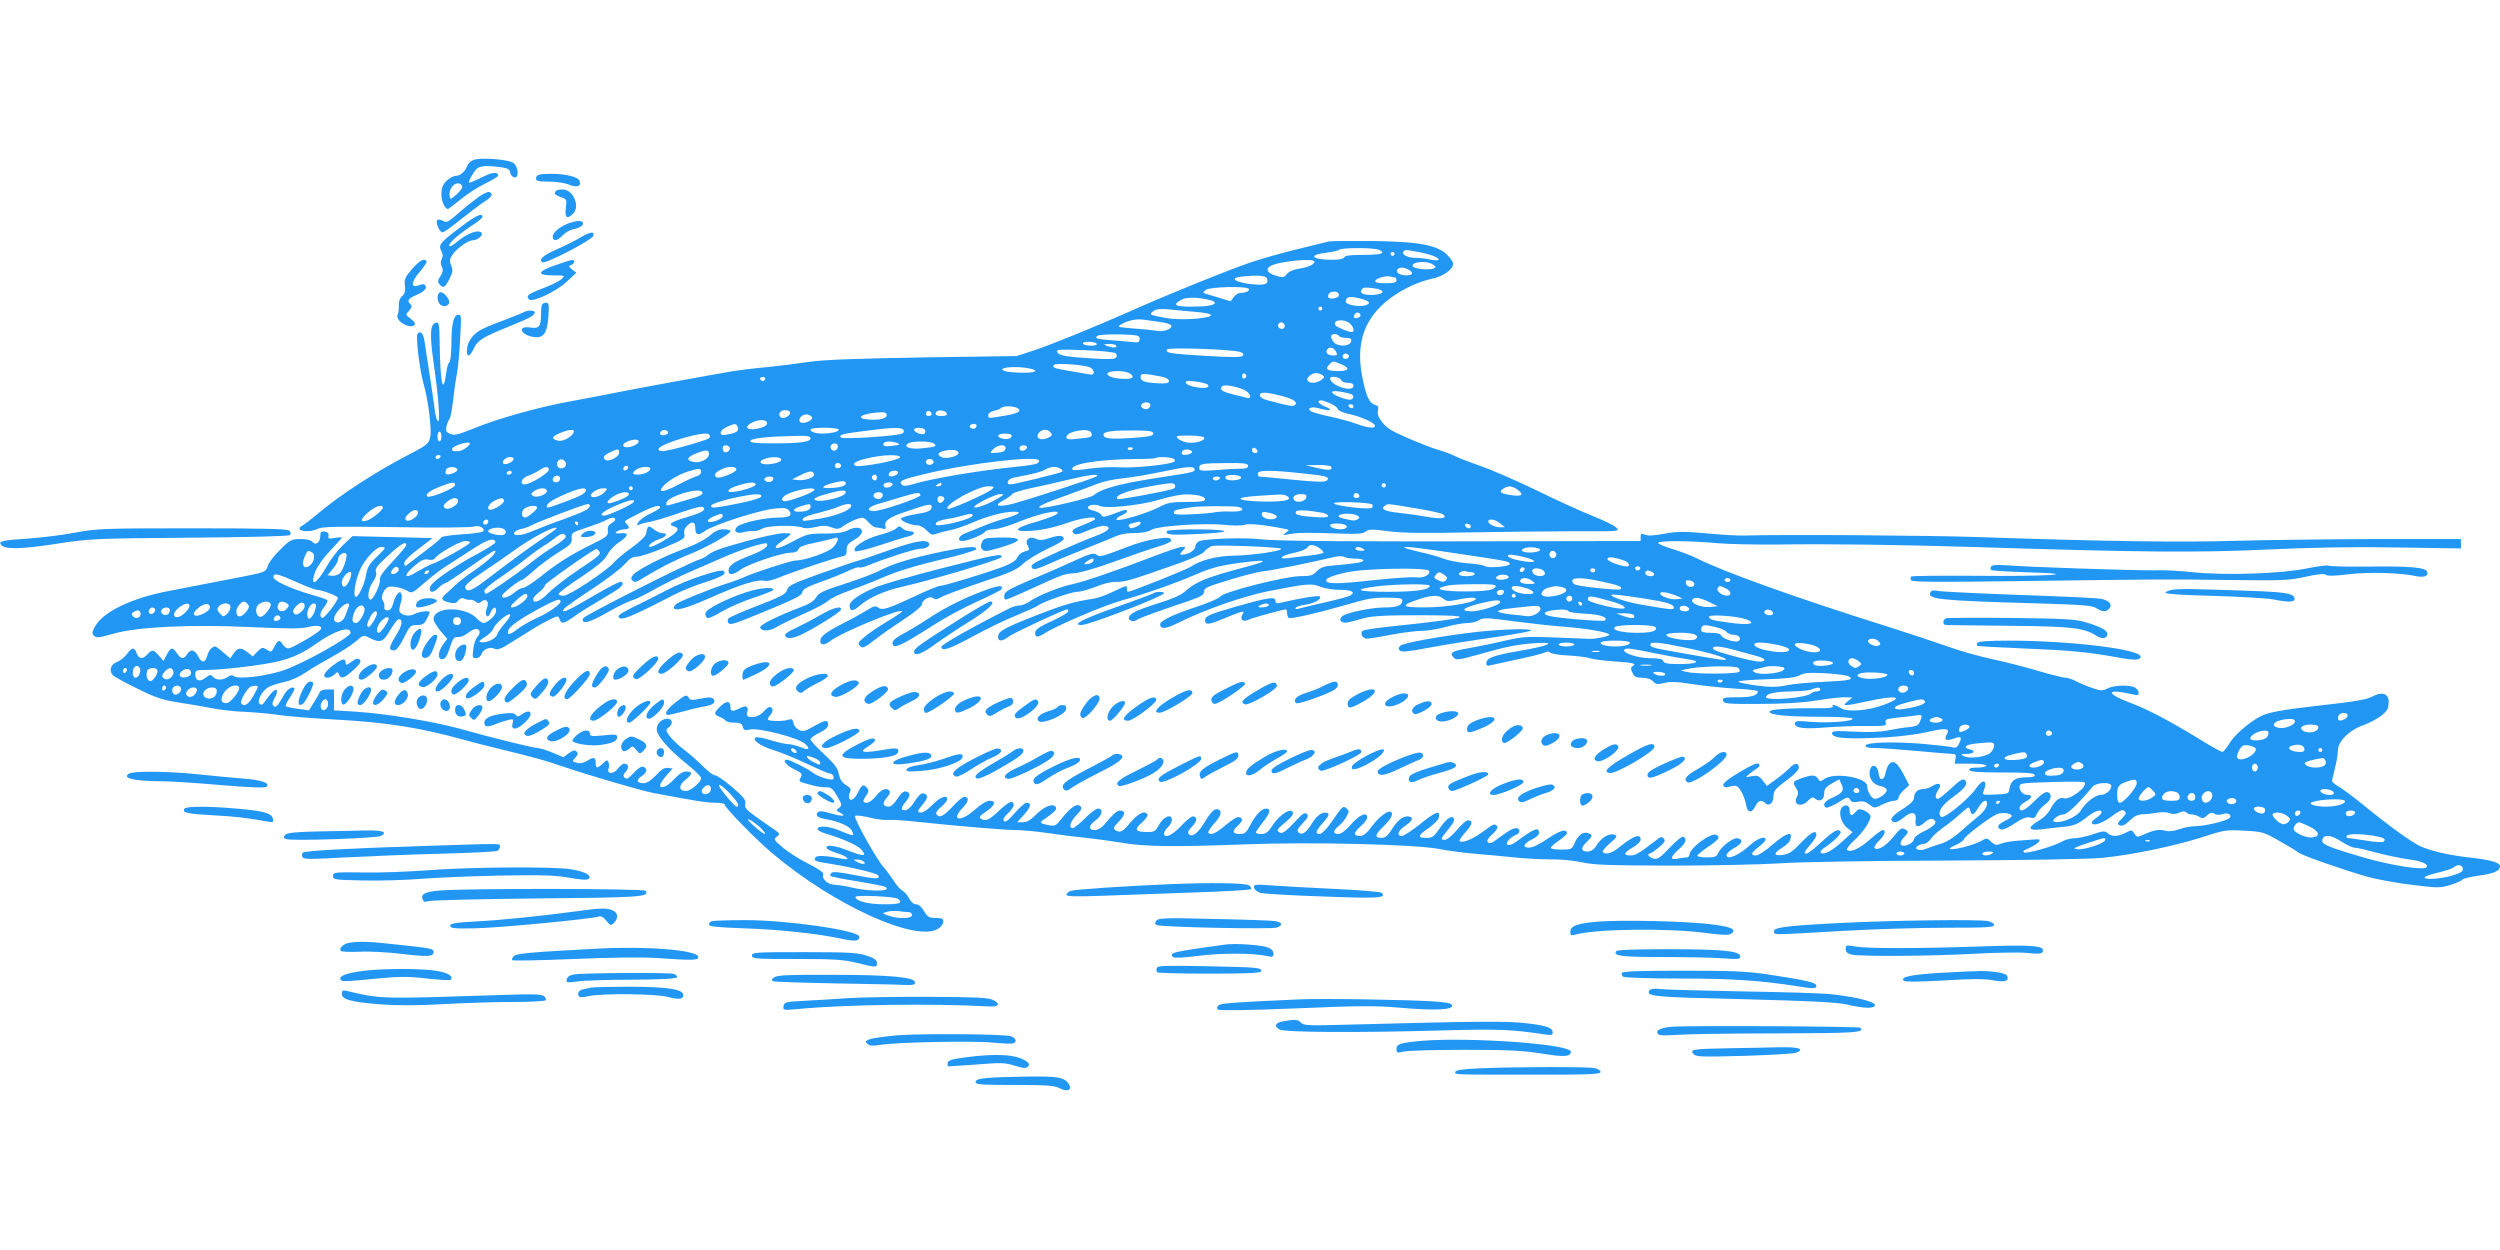 <?xml version="1.0" standalone="no"?>
<!DOCTYPE svg PUBLIC "-//W3C//DTD SVG 20010904//EN"
 "http://www.w3.org/TR/2001/REC-SVG-20010904/DTD/svg10.dtd">
<svg version="1.0" xmlns="http://www.w3.org/2000/svg"
 width="1280pt" height="640pt" viewBox="0 0 1280 640"
 preserveAspectRatio="xMidYMid meet">
<g transform="translate(0,640) scale(0.1,-0.1)"
fill="#2196f3" stroke="none">
<path d="M2422 5580 c-12 -5 -25 -18 -29 -27 -11 -31 -35 -53 -58 -53 -12 0
-34 -12 -49 -26 -20 -21 -26 -37 -26 -70 0 -35 18 -74 34 -74 2 0 32 23 67 51
35 29 92 65 127 81 34 17 62 34 62 38 0 22 -27 20 -83 -8 -34 -17 -63 -29 -65
-27 -5 5 17 46 36 68 16 18 50 21 125 11 37 -5 47 -11 49 -28 2 -11 11 -22 21
-24 24 -5 23 49 -2 72 -22 20 -173 32 -209 16z m-56 -132 c4 -6 -7 -24 -27
-42 -33 -29 -34 -30 -37 -9 -7 46 43 86 64 51z"/>
<path d="M2747 5496 c-9 -22 2 -26 68 -26 35 0 79 -7 100 -16 40 -16 63 -8 52
20 -8 21 -70 36 -148 36 -48 0 -68 -4 -72 -14z"/>
<path d="M2847 5423 c-13 -13 -7 -21 24 -32 31 -11 32 -12 26 -56 -7 -49 7
-60 37 -29 38 37 1 124 -53 124 -15 0 -31 -3 -34 -7z"/>
<path d="M2454 5394 c-21 -15 -68 -51 -103 -82 -56 -50 -65 -54 -83 -43 -12 7
-24 9 -29 4 -11 -11 12 -63 27 -63 6 0 51 32 100 72 49 39 104 80 122 91 31
19 38 37 16 44 -6 2 -28 -8 -50 -23z"/>
<path d="M2363 5241 c-109 -82 -120 -95 -104 -125 9 -17 10 -29 3 -42 -7 -12
-7 -25 0 -40 8 -16 6 -28 -7 -48 -14 -21 -15 -29 -5 -41 19 -23 28 -18 51 26
17 35 19 46 9 70 -10 24 -9 32 9 58 23 32 79 71 103 71 24 0 54 27 43 39 -17
17 -71 -3 -121 -44 -30 -25 -44 -31 -44 -21 0 15 56 63 128 109 23 15 42 32
42 37 0 22 -33 7 -107 -49z"/>
<path d="M2915 5258 c-47 -17 -85 -48 -85 -69 0 -26 22 -24 50 5 12 14 37 28
54 32 36 7 58 23 50 35 -7 11 -31 10 -69 -3z"/>
<path d="M2970 5183 c-25 -15 -79 -42 -120 -60 -69 -30 -94 -53 -73 -66 16
-10 258 116 261 136 5 24 -16 21 -68 -10z"/>
<path d="M6805 5164 c-11 -3 -84 -21 -163 -40 -79 -19 -187 -50 -240 -68 -117
-40 -414 -160 -607 -246 -206 -91 -413 -175 -507 -206 l-83 -27 -480 -7 c-352
-6 -508 -12 -585 -23 -58 -9 -154 -21 -215 -27 -60 -5 -137 -15 -170 -20 -107
-18 -507 -91 -600 -110 -49 -10 -153 -30 -230 -44 -166 -30 -374 -88 -503
-141 -79 -32 -97 -36 -118 -26 -20 9 -23 15 -18 38 4 16 11 33 16 39 5 7 13
50 18 96 5 46 14 108 20 137 5 29 13 109 16 178 7 119 6 125 -12 121 -23 -4
-33 -50 -33 -160 -1 -42 -5 -79 -10 -83 -6 -3 -13 -27 -16 -53 -17 -123 -31
-57 -34 156 -1 91 -3 103 -18 100 -30 -6 -34 -56 -14 -198 27 -186 36 -315 23
-306 -6 3 -14 32 -17 64 -4 31 -15 109 -25 172 -10 63 -21 136 -25 162 -6 50
-20 67 -37 50 -11 -11 11 -192 32 -262 22 -76 41 -226 33 -265 -8 -39 -12 -42
-135 -106 -152 -80 -325 -193 -427 -278 -40 -34 -82 -66 -93 -72 -47 -25 29
-41 80 -16 22 11 102 12 402 8 216 -4 384 -2 397 3 24 10 61 -10 46 -25 -5 -5
-55 -12 -111 -15 -56 -4 -102 -11 -102 -15 0 -4 -37 -36 -83 -70 -45 -34 -88
-67 -94 -72 -9 -7 -13 -4 -13 10 0 11 27 39 73 73 l72 55 -205 5 -205 5 -48
-45 c-26 -25 -63 -72 -82 -106 -54 -97 -93 -116 -60 -29 11 27 42 71 77 107
32 33 58 63 58 65 0 3 -16 2 -36 -1 -30 -6 -35 -5 -32 11 2 12 -4 19 -19 21
-19 3 -23 -1 -23 -21 0 -34 -23 -52 -40 -32 -8 10 -30 15 -61 15 -46 0 -53 -3
-105 -55 -31 -30 -59 -67 -63 -82 -8 -31 -16 -34 -136 -57 -44 -8 -114 -22
-155 -30 -41 -8 -134 -26 -206 -40 -201 -37 -349 -109 -390 -188 -13 -25 -14
-33 -2 -44 11 -11 27 -9 97 11 123 36 399 49 713 34 176 -8 249 -9 282 0 52
13 83 6 66 -14 -17 -20 -146 -95 -164 -95 -9 0 -21 9 -28 20 -17 27 -25 25
-43 -11 -15 -29 -17 -30 -39 -15 -21 13 -25 13 -48 -10 l-24 -25 -26 21 c-35
27 -52 25 -72 -6 l-17 -25 -35 30 c-19 17 -38 31 -42 31 -17 -1 -33 -19 -40
-45 -11 -40 -28 -42 -47 -6 -18 36 -39 40 -57 11 -17 -27 -32 -25 -52 5 -22
33 -32 32 -52 -7 l-17 -32 -23 27 c-28 32 -35 33 -59 7 -24 -27 -44 -25 -55 5
-12 33 -25 32 -51 -5 -12 -16 -34 -33 -49 -39 -33 -11 -44 -45 -22 -68 9 -9
66 -40 128 -70 92 -46 128 -57 210 -70 54 -8 131 -21 169 -29 39 -8 117 -17
175 -19 58 -3 134 -10 170 -16 36 -6 171 -17 300 -24 244 -13 422 -41 635
-100 50 -14 146 -39 215 -55 171 -42 213 -54 300 -84 130 -44 402 -124 465
-136 216 -41 274 -50 317 -50 26 0 48 -4 48 -9 0 -15 157 -176 242 -248 317
-268 741 -461 853 -387 14 9 25 25 25 35 0 15 -7 19 -39 19 -34 0 -42 5 -60
35 -12 22 -28 35 -40 35 -13 0 -27 12 -36 30 -8 16 -24 34 -35 40 -11 6 -32
30 -46 53 -15 23 -37 53 -50 67 -36 40 -155 253 -146 262 5 5 36 1 71 -7 34
-9 78 -15 99 -13 20 2 89 -3 152 -10 197 -21 446 -42 502 -42 29 0 98 -6 153
-14 55 -8 145 -20 200 -25 55 -6 141 -18 190 -26 112 -20 270 -22 630 -8 334
13 864 0 989 -23 44 -9 127 -20 185 -25 58 -5 151 -13 206 -19 55 -6 138 -10
185 -10 47 1 119 -6 160 -15 62 -14 141 -16 460 -17 212 0 464 6 560 12 99 7
469 13 850 14 400 2 724 7 795 14 147 14 369 60 518 108 106 35 118 36 208 31
92 -5 100 -7 180 -53 46 -26 91 -53 99 -60 17 -14 234 -90 355 -124 44 -12
144 -31 222 -40 135 -17 145 -17 199 -1 30 10 59 22 62 28 4 5 42 14 85 20 78
11 107 24 107 48 0 19 -50 33 -160 45 -102 12 -184 30 -245 56 -41 17 -162
104 -293 211 -45 37 -101 79 -122 92 -22 12 -40 27 -40 32 0 4 7 34 15 66 8
31 15 73 15 91 0 45 56 102 125 127 70 26 124 64 131 90 16 66 -16 91 -77 60
-34 -18 -82 -26 -296 -50 -166 -19 -238 -32 -278 -52 -59 -30 -136 -97 -161
-140 -14 -23 -30 -43 -36 -43 -5 0 -49 24 -96 53 -171 105 -279 162 -371 197
-136 51 -129 77 12 44 21 -5 27 -3 27 9 0 9 -9 21 -19 27 -29 15 -108 12 -141
-5 -25 -13 -33 -13 -82 4 -29 10 -66 26 -83 35 -16 9 -39 16 -50 16 -11 0 -74
16 -140 35 -66 20 -173 47 -238 61 -65 14 -166 42 -225 64 -59 21 -195 66
-302 100 -486 153 -845 282 -988 354 -26 13 -80 33 -119 45 -40 12 -73 26 -73
31 0 13 164 12 300 -1 58 -5 195 -8 305 -7 269 4 633 -1 1020 -13 860 -27
1129 -29 1485 -13 231 11 453 15 673 11 l327 -5 0 24 0 24 -447 0 c-247 -1
-567 -5 -713 -9 -262 -9 -700 -2 -1305 19 -258 9 -1002 14 -1205 8 -30 -1
-117 4 -192 11 -105 10 -151 10 -200 1 -79 -14 -99 -15 -120 -6 -14 6 -18 3
-18 -13 l0 -21 -532 -1 c-891 -3 -1339 0 -1414 10 -80 10 -290 3 -316 -11 -10
-5 -18 -17 -18 -27 0 -18 -37 -41 -67 -41 -14 0 -14 2 2 20 18 19 17 20 -2 20
-12 0 -72 -20 -135 -44 -183 -71 -369 -135 -427 -147 -64 -13 -181 -60 -220
-89 -16 -11 -39 -20 -51 -20 -12 0 -34 -6 -48 -13 -176 -88 -352 -187 -352
-198 0 -26 38 -14 158 51 72 39 174 89 228 110 53 22 102 44 108 49 23 19 171
71 202 71 17 0 59 12 95 26 37 16 81 26 104 25 43 -1 66 5 285 82 90 31 153
58 165 72 11 13 28 25 39 29 24 8 356 -5 356 -14 0 -12 -149 -33 -240 -35 -89
-1 -174 -23 -222 -56 -21 -15 -307 -129 -324 -129 -2 0 -4 7 -4 15 0 19 2 20
-72 -15 -34 -17 -79 -32 -98 -35 -99 -15 -158 -32 -295 -86 -166 -65 -195 -81
-195 -110 0 -24 20 -24 52 0 22 18 286 141 302 141 3 0 6 -5 6 -10 0 -6 -38
-29 -85 -50 -66 -30 -85 -44 -85 -60 0 -24 12 -25 46 -4 59 39 305 144 398
170 116 32 278 89 372 130 78 34 125 47 209 59 164 23 185 17 60 -16 -211 -56
-260 -76 -320 -129 -19 -17 -69 -39 -135 -59 -115 -36 -150 -54 -150 -76 0
-17 31 -20 45 -6 6 5 84 34 175 65 143 47 165 57 164 75 0 16 11 24 60 40 123
40 212 63 251 67 35 3 236 44 351 71 24 6 48 7 55 2 8 -5 33 -9 57 -9 23 0 42
-4 42 -9 0 -10 -34 -16 -150 -26 -52 -4 -69 -10 -88 -30 -19 -21 -32 -25 -85
-25 -80 -1 -392 -80 -410 -105 -7 -9 -58 -31 -112 -49 -126 -41 -195 -74 -195
-92 0 -27 28 -25 88 5 132 67 341 140 470 165 201 39 217 40 262 22 22 -9 67
-16 100 -16 59 0 80 -10 57 -27 -6 -6 -66 -22 -132 -37 -66 -15 -128 -30 -139
-33 -11 -3 -16 -1 -12 5 3 5 25 13 50 16 47 7 86 30 73 42 -6 7 -103 -9 -204
-33 -17 -4 -23 -1 -23 12 0 22 -40 15 -203 -31 -133 -38 -157 -49 -157 -69 0
-25 16 -25 86 4 38 16 80 32 92 36 22 6 23 5 12 -14 -13 -26 7 -38 37 -22 17
8 172 51 187 51 3 0 6 -9 6 -19 0 -11 4 -22 9 -25 9 -6 139 23 271 61 143 41
153 43 233 43 57 0 77 -3 77 -13 0 -26 -25 -37 -86 -37 -69 0 -194 -25 -220
-44 -24 -18 -8 -39 25 -33 14 3 51 12 81 21 43 12 105 16 280 16 316 0 289
-12 -125 -56 -82 -8 -154 -19 -159 -24 -14 -14 1 -40 23 -40 11 0 67 9 123 20
57 11 127 20 156 20 29 0 85 9 124 20 40 11 90 20 111 20 21 0 48 7 60 15 21
13 40 13 178 -6 85 -11 201 -24 259 -28 116 -9 230 -29 230 -41 0 -7 -70 -22
-100 -21 -8 0 -87 3 -176 7 -149 6 -168 5 -270 -19 -60 -14 -142 -30 -181 -37
-78 -13 -94 -23 -70 -47 13 -14 26 -12 124 15 142 41 203 53 293 59 118 8 75
-13 -83 -40 -136 -24 -167 -36 -167 -64 0 -11 7 -14 23 -9 12 3 75 17 140 31
65 13 126 29 136 34 12 7 22 6 29 -1 5 -5 45 -12 89 -14 43 -2 94 -8 113 -14
19 -6 73 -13 120 -16 102 -7 121 -11 100 -24 -11 -7 -12 -14 -2 -34 9 -21 18
-26 50 -26 25 0 45 -7 56 -19 14 -15 22 -17 55 -8 30 8 66 7 148 -6 59 -9 159
-19 221 -23 61 -3 112 -9 112 -13 0 -22 -31 -31 -103 -31 -69 0 -78 -2 -75
-17 3 -16 20 -18 188 -17 123 0 219 6 286 17 56 9 121 17 145 17 l44 -1 -24
-19 c-20 -18 -21 -20 -5 -20 11 0 59 9 108 20 148 33 192 22 81 -19 -80 -30
-187 -38 -219 -17 -26 17 -51 22 -42 8 2 -4 -16 -8 -42 -8 -190 1 -282 -5
-282 -18 0 -17 90 -26 277 -26 78 0 144 -4 148 -9 8 -14 -118 -24 -211 -17
-72 6 -84 5 -84 -8 0 -24 44 -30 164 -20 61 4 155 8 209 7 90 -1 97 1 92 17
-5 16 2 19 52 25 32 3 75 8 96 11 41 6 41 6 28 -29 -8 -21 -18 -26 -58 -30
-26 -2 -75 -10 -108 -17 -40 -8 -97 -10 -172 -6 -94 5 -113 4 -113 -8 0 -27
77 -32 280 -21 69 4 162 16 208 27 95 22 119 20 100 -11 -17 -28 -3 -37 34
-23 39 14 45 10 29 -24 -9 -20 -16 -25 -34 -20 -12 3 -78 11 -147 17 -154 13
-292 9 -298 -8 -2 -9 12 -13 50 -13 29 0 125 -7 213 -15 88 -8 170 -15 181
-15 17 0 20 -5 16 -25 l-4 -25 81 0 c47 0 81 -4 81 -10 0 -5 -21 -10 -46 -10
-32 0 -44 -4 -41 -12 3 -10 45 -13 167 -13 122 0 164 -3 167 -12 3 -9 -10 -13
-45 -13 -54 0 -78 -17 -84 -60 -3 -24 -7 -25 -72 -28 -63 -3 -68 -1 -61 15 25
59 0 71 -37 17 -37 -54 -166 -160 -180 -146 -21 21 2 58 61 101 59 43 76 64
65 82 -10 17 -25 9 -78 -41 -29 -27 -58 -50 -64 -50 -16 0 -15 21 3 47 20 29
2 40 -30 19 -13 -9 -35 -16 -48 -16 -28 0 -47 -17 -47 -44 0 -14 -16 -31 -46
-50 -56 -35 -76 -55 -69 -67 10 -16 32 -10 64 17 40 33 65 26 59 -16 -6 -37
15 -40 48 -9 13 12 30 19 38 16 30 -12 15 -35 -39 -61 -30 -14 -55 -32 -55
-41 0 -16 -30 -35 -54 -35 -22 0 -20 20 6 47 19 20 20 25 8 33 -23 15 -27 13
-67 -36 -39 -47 -80 -71 -95 -56 -4 4 5 21 22 37 30 29 39 55 19 55 -6 0 -36
-22 -66 -49 -53 -47 -99 -68 -116 -52 -4 4 10 24 32 44 52 46 95 112 87 132
-3 8 -18 20 -33 26 -23 9 -30 7 -44 -10 -18 -22 -29 -18 -29 10 0 25 -18 33
-36 18 -24 -20 -11 -79 23 -107 l28 -23 -55 -50 c-54 -48 -94 -69 -108 -54 -4
4 4 15 18 24 46 30 90 73 84 82 -11 19 -33 7 -97 -51 -58 -54 -87 -72 -87 -54
0 4 14 22 30 41 17 18 30 40 30 48 0 29 -28 14 -80 -41 -42 -45 -61 -57 -92
-61 -48 -7 -50 8 -4 36 19 12 37 28 40 37 20 52 -14 44 -89 -21 -34 -30 -72
-55 -84 -55 -30 0 -26 14 14 44 19 15 35 31 35 37 0 22 -44 6 -83 -31 -57 -51
-117 -76 -117 -47 0 7 18 24 41 36 40 23 47 43 15 49 -22 5 -84 -43 -98 -74
-10 -21 -18 -24 -60 -24 -26 0 -48 4 -48 9 0 4 25 25 55 45 56 37 66 52 41 62
-29 11 -136 -70 -136 -102 0 -8 -6 -14 -14 -14 -7 0 -28 -3 -45 -6 -42 -9 -40
8 4 47 36 32 44 53 24 65 -6 4 -36 -20 -70 -56 -50 -53 -62 -61 -84 -56 -22 6
-36 26 -17 26 4 0 24 14 45 31 30 25 35 34 26 45 -10 12 -16 11 -38 -7 -87
-67 -107 -79 -133 -79 -39 0 -35 15 12 41 24 14 40 30 40 41 0 32 -36 19 -107
-38 -40 -33 -71 -42 -87 -27 -4 4 12 24 36 45 38 32 41 37 24 44 -26 10 -66
-14 -91 -53 -14 -23 -28 -32 -47 -33 -35 0 -36 19 -3 50 30 29 31 37 4 45 -25
8 -52 -14 -69 -56 -12 -27 -16 -29 -66 -29 -30 0 -54 4 -54 9 0 5 19 23 43 38
23 16 41 33 40 38 -5 23 -36 13 -99 -29 -40 -28 -77 -46 -95 -46 -37 0 -29 21
16 43 19 9 35 23 35 31 0 35 -23 26 -119 -45 -35 -26 -61 -17 -35 12 9 10 25
21 35 24 24 8 25 35 0 35 -10 0 -33 -11 -52 -25 -19 -13 -44 -32 -57 -41 -16
-12 -26 -14 -34 -6 -7 7 -1 19 22 40 20 17 30 34 26 40 -11 18 -18 15 -75 -27
-50 -38 -106 -60 -118 -47 -3 3 11 24 31 46 36 40 39 60 11 60 -8 0 -33 -22
-56 -50 -23 -27 -50 -50 -61 -50 -25 0 -23 5 19 56 27 33 33 48 25 56 -14 14
-38 -5 -78 -63 -22 -32 -33 -39 -59 -39 -50 0 -48 10 8 49 31 22 53 45 55 59
5 35 -17 27 -98 -38 -41 -33 -83 -60 -92 -60 -30 0 -20 28 17 52 41 27 45 48
10 48 -26 0 -54 -25 -86 -77 -14 -22 -28 -33 -44 -33 -37 0 -37 14 1 51 41 40
57 65 49 79 -11 18 -62 -18 -100 -70 -26 -35 -44 -50 -60 -50 -37 0 -37 14 0
48 19 16 35 37 35 46 0 32 -39 15 -82 -34 -28 -32 -51 -50 -65 -50 -30 0 -29
17 2 42 14 11 32 32 40 48 13 25 13 29 -1 41 -18 15 -19 14 -84 -80 -19 -27
-43 -50 -52 -51 -27 0 -22 16 17 59 23 25 32 42 25 46 -23 14 -56 -6 -82 -50
-30 -49 -53 -64 -71 -46 -8 8 -2 20 23 46 27 28 31 38 21 48 -10 10 -23 1 -66
-46 -36 -39 -58 -55 -69 -51 -24 9 -20 17 24 53 22 17 40 38 40 46 0 37 -68
-3 -105 -62 -22 -34 -34 -43 -56 -43 -16 0 -29 3 -29 8 0 4 16 27 35 51 39 49
44 71 17 71 -23 0 -54 -33 -82 -87 -18 -35 -27 -43 -50 -43 -39 0 -44 13 -15
40 29 27 31 38 10 46 -9 4 -36 -12 -69 -40 -52 -44 -75 -54 -89 -40 -4 4 9 24
28 46 35 38 43 62 26 72 -18 11 -38 -5 -71 -60 -36 -60 -65 -83 -83 -65 -8 8
-3 19 17 40 27 28 28 51 2 51 -7 0 -34 -22 -60 -50 -45 -48 -86 -65 -86 -37 0
8 9 22 20 32 11 10 20 27 20 37 0 34 -42 18 -65 -24 -18 -34 -24 -38 -60 -38
-63 0 -70 12 -29 48 19 17 33 36 29 42 -14 22 -46 7 -86 -40 -43 -51 -53 -56
-79 -40 -12 8 -9 15 19 44 33 34 35 56 5 56 -15 0 -38 -21 -81 -73 -14 -16
-33 -27 -48 -27 -34 0 -32 24 5 50 33 24 41 60 12 60 -10 0 -40 -22 -67 -50
-27 -27 -55 -50 -62 -50 -23 0 -14 33 19 67 25 25 29 36 20 45 -17 17 -49 -4
-92 -58 -33 -42 -37 -45 -70 -39 -44 8 -50 14 -26 29 10 6 31 21 45 33 20 17
23 24 14 34 -17 17 -61 -3 -104 -47 -23 -23 -42 -34 -62 -34 l-29 0 36 40 c35
39 39 60 11 60 -7 0 -34 -24 -59 -52 -31 -37 -48 -50 -55 -42 -8 7 -2 19 19
39 16 16 30 34 30 41 0 30 -23 22 -73 -25 -54 -51 -70 -58 -96 -42 -10 7 -4
15 28 36 46 31 54 55 17 55 -14 0 -44 -18 -74 -45 -75 -67 -128 -58 -61 11 30
31 32 54 5 54 -7 0 -34 -22 -59 -50 -46 -50 -69 -61 -83 -38 -4 6 6 22 25 37
17 14 31 32 31 39 0 25 -37 11 -75 -28 -21 -22 -47 -40 -57 -40 -24 0 -23 6 7
42 28 33 28 51 2 56 -10 2 -26 -12 -42 -38 -27 -43 -47 -56 -65 -45 -7 4 -1
18 15 37 28 33 28 51 2 56 -10 2 -26 -12 -42 -37 -15 -25 -33 -41 -45 -41 -30
0 -34 19 -10 45 12 13 19 28 15 34 -12 21 -43 11 -69 -24 -15 -19 -36 -35 -47
-35 -23 0 -24 8 -3 38 12 18 13 26 4 37 -19 23 -28 18 -47 -22 -26 -55 -62
-48 -39 7 4 10 -4 21 -23 31 -20 12 -30 27 -36 55 -5 30 -21 52 -76 103 -38
35 -69 69 -69 75 0 7 20 22 45 34 31 15 45 28 45 42 0 27 -13 25 -74 -9 -45
-26 -55 -28 -76 -18 -14 7 -26 23 -28 36 -3 19 -8 22 -25 16 -24 -9 -97 -8
-105 0 -3 3 3 14 12 24 17 19 15 41 -5 41 -5 0 -19 -11 -31 -25 -28 -33 -93
-37 -83 -5 10 32 -3 42 -35 25 -39 -20 -50 -19 -50 4 0 33 -20 35 -51 5 -35
-34 -36 -42 -5 -54 13 -5 27 -14 31 -19 3 -6 23 -11 44 -11 31 0 40 -4 44 -21
5 -18 10 -20 37 -14 44 10 245 -42 279 -71 34 -29 23 -38 -22 -19 -20 8 -47
15 -61 15 -13 0 -54 9 -90 20 -37 12 -71 18 -77 14 -20 -12 24 -44 90 -64 36
-11 113 -42 171 -70 58 -27 110 -50 117 -50 15 0 26 -17 19 -29 -7 -10 -84 14
-106 34 -19 16 -116 65 -130 65 -26 0 -6 -28 35 -48 41 -20 44 -24 35 -42 -12
-23 -14 -21 60 -41 25 -7 57 -11 72 -10 22 1 32 -7 54 -45 26 -44 26 -47 10
-60 -17 -12 -16 -13 4 -24 37 -20 15 -22 -45 -5 -38 12 -60 14 -67 7 -17 -17
-1 -30 45 -37 62 -11 116 -35 128 -57 6 -11 9 -22 6 -24 -2 -2 -30 7 -62 21
-56 25 -121 31 -119 10 0 -5 14 -14 30 -19 99 -30 172 -62 193 -85 33 -35 13
-38 -64 -7 -69 28 -119 34 -113 14 2 -6 25 -17 51 -25 54 -16 78 -40 30 -30
-81 16 -131 19 -138 7 -10 -17 -4 -20 66 -31 106 -16 248 -50 255 -60 13 -21
-9 -21 -117 0 -78 16 -115 19 -122 12 -6 -6 -8 -13 -5 -16 3 -3 59 -15 124
-25 154 -26 164 -29 164 -40 0 -15 -106 -12 -175 5 -33 8 -74 14 -91 15 -34 0
-68 29 -59 52 4 10 -18 26 -77 56 -46 23 -105 61 -131 83 -44 38 -47 42 -30
55 17 14 17 15 -6 32 -14 9 -56 39 -93 65 -58 41 -67 51 -62 71 4 19 -6 33
-66 85 -39 33 -79 61 -88 61 -10 0 -38 21 -62 46 -25 25 -68 63 -97 85 -28 21
-61 53 -74 70 -21 29 -21 33 -6 44 25 18 21 45 -6 45 -34 0 -61 -33 -53 -65 9
-34 73 -104 159 -172 37 -30 67 -60 67 -67 0 -20 -54 -66 -78 -66 -37 0 -39
29 -3 57 38 30 39 43 5 43 -18 0 -38 -13 -63 -40 -35 -38 -71 -53 -71 -29 0 6
14 28 32 48 l32 36 -24 3 c-17 3 -34 -7 -61 -37 -25 -27 -47 -41 -63 -41 -36
0 -41 16 -11 36 28 18 32 39 9 48 -10 4 -27 -7 -49 -31 -27 -29 -37 -35 -46
-26 -10 10 -9 17 5 32 19 21 14 41 -9 41 -7 0 -22 -12 -33 -27 -21 -28 -57
-27 -46 2 3 8 3 22 0 31 -6 15 -9 15 -29 -5 -30 -27 -37 -27 -37 4 0 29 -11
31 -45 9 -16 -10 -34 -14 -51 -10 -25 7 -26 8 -8 27 13 15 15 22 6 31 -9 9
-18 7 -39 -8 l-28 -21 -55 23 c-30 13 -65 23 -76 24 -23 0 -229 51 -404 100
-131 36 -379 77 -527 86 l-113 7 0 53 0 54 -34 0 c-20 0 -36 -6 -39 -14 -3 -8
-17 -32 -31 -54 l-24 -39 -57 8 c-31 4 -59 10 -62 13 -3 3 7 24 22 46 15 22
25 43 22 46 -12 12 -38 -6 -55 -37 -31 -56 -40 -65 -52 -53 -8 8 -6 19 7 42
10 17 14 34 9 39 -7 7 -28 -13 -62 -62 -10 -14 -17 -16 -25 -8 -15 15 14 69
49 87 15 7 51 19 80 25 31 6 77 27 110 50 31 21 93 57 137 81 44 24 97 59 118
77 35 31 39 33 65 19 59 -30 73 -26 109 37 19 31 38 57 44 57 24 0 18 -34 -15
-86 -36 -59 -38 -74 -8 -74 12 0 29 22 50 65 30 61 34 65 67 65 28 0 37 5 50
30 8 16 15 31 15 35 0 10 -51 5 -78 -9 -27 -14 -63 -8 -76 12 -3 5 -1 24 5 41
6 17 8 39 5 48 -6 14 -9 15 -21 2 -7 -8 -18 -30 -22 -49 -7 -25 -15 -35 -29
-35 -13 0 -18 6 -16 18 2 10 -2 25 -8 32 -12 14 1 52 24 68 15 10 75 -1 103
-19 21 -13 26 -11 85 41 35 30 82 67 106 82 24 15 84 54 133 86 83 55 118 66
126 42 2 -6 -39 -32 -89 -59 -90 -47 -200 -119 -232 -152 -20 -19 -21 -44 -3
-44 8 0 22 9 32 20 10 11 26 22 36 25 11 4 69 42 130 86 61 43 115 79 120 79
24 0 -30 -52 -110 -106 -25 -16 -63 -46 -85 -66 -21 -20 -47 -43 -57 -52 -24
-21 -18 -32 23 -41 24 -6 35 -3 44 10 9 12 19 15 31 10 10 -5 24 -7 31 -6 8 1
20 -3 28 -10 11 -9 17 -9 29 1 24 20 42 -2 28 -33 -6 -14 -8 -30 -3 -37 7 -11
12 -7 21 13 14 31 29 35 29 8 0 -20 -44 -61 -65 -61 -6 0 -20 10 -31 21 -58
66 -224 65 -224 -1 0 -10 16 -37 35 -60 l35 -41 -20 -27 c-28 -38 -31 -77 -6
-77 15 0 24 14 39 58 16 49 22 58 41 55 12 -1 35 7 50 20 16 12 35 22 42 22
22 0 27 -20 9 -40 -10 -11 -20 -40 -22 -65 -5 -40 -4 -45 15 -45 12 0 23 9 27
21 8 25 44 40 68 27 14 -7 33 0 85 33 126 79 138 87 189 113 50 25 52 25 58 6
9 -27 20 -25 74 13 25 19 90 59 143 90 101 59 116 73 101 88 -5 5 -62 -23
-143 -71 -131 -78 -177 -98 -150 -65 7 8 71 53 144 101 72 47 146 104 164 125
25 29 41 39 64 39 17 0 79 21 139 46 100 42 108 48 103 69 -4 16 1 30 15 44
25 25 41 20 41 -14 0 -35 16 -39 52 -12 42 30 275 105 353 113 48 5 63 3 74
-9 21 -26 4 -37 -55 -37 -70 0 -189 -27 -210 -47 -22 -22 -3 -38 33 -28 15 5
38 7 50 6 12 -1 32 4 45 12 26 17 166 20 206 6 14 -6 41 -4 69 3 35 8 53 8 80
-2 31 -11 38 -10 62 7 14 11 43 26 64 34 36 13 39 12 63 -14 13 -15 30 -27 37
-27 7 0 22 -3 34 -6 18 -5 21 -3 16 14 -6 26 21 45 113 75 107 37 124 40 124
23 0 -21 -15 -28 -89 -40 -35 -6 -66 -16 -68 -21 -4 -12 52 -35 86 -35 12 0
33 -12 46 -26 22 -23 28 -25 52 -16 16 6 45 13 66 17 21 3 73 21 115 39 82 35
162 56 214 56 45 0 25 -14 -47 -35 -33 -9 -85 -27 -115 -40 -30 -13 -70 -28
-87 -35 -35 -13 -45 -40 -16 -40 27 0 107 32 116 47 4 7 24 13 44 13 20 0 81
18 136 41 103 42 214 64 189 38 -7 -8 -54 -25 -104 -40 -102 -28 -126 -49 -56
-48 67 1 137 15 216 43 71 25 149 35 138 17 -3 -4 -27 -16 -53 -26 -59 -22
-71 -31 -56 -46 9 -9 28 -5 76 16 36 15 73 25 82 23 40 -7 23 -27 -47 -53 -94
-35 -291 -123 -315 -140 -13 -10 -15 -17 -7 -25 8 -8 30 -2 80 21 38 17 123
53 189 79 66 26 137 55 157 64 20 9 54 16 75 16 62 1 87 5 112 19 35 19 268
34 368 24 46 -5 92 -5 105 0 20 8 104 0 202 -20 29 -5 29 -6 10 -20 -18 -14
-16 -15 16 -8 40 8 99 9 260 3 91 -3 119 -1 133 11 15 12 31 12 115 1 73 -9
178 -11 408 -6 170 3 415 6 544 6 235 -1 235 -1 215 19 -11 11 -65 37 -120 59
-55 22 -184 80 -287 131 -103 50 -233 106 -287 125 -55 19 -114 42 -132 51
-17 9 -55 23 -83 31 -28 8 -98 35 -156 60 -82 35 -111 53 -133 82 -20 26 -26
43 -22 60 4 18 1 25 -15 29 -29 8 -46 45 -65 142 -42 206 31 354 227 456 37
20 93 40 125 47 61 11 113 48 113 78 0 9 -15 30 -32 47 -53 49 -144 66 -383
69 -110 1 -209 0 -220 -2z m244 -40 c18 -4 30 -12 28 -18 -2 -7 -37 -11 -97
-11 -66 0 -95 -4 -97 -12 -3 -9 -25 -13 -63 -13 -105 0 -125 25 -30 36 33 4
63 11 66 15 6 10 146 12 193 3z m212 -14 c65 -12 110 -30 104 -40 -3 -4 -22
-4 -42 1 -21 5 -57 9 -79 9 -39 0 -72 19 -57 33 8 9 10 9 74 -3z m-121 -10 c0
-5 -4 -10 -10 -10 -5 0 -10 5 -10 10 0 6 5 10 10 10 6 0 10 -4 10 -10z m-410
-40 c0 -14 -32 -29 -81 -36 -27 -4 -51 -15 -60 -27 -16 -19 -20 -20 -58 -8
-41 12 -53 32 -28 48 37 24 227 44 227 23z m606 -14 c17 -13 17 -15 3 -21 -26
-10 -102 -1 -106 12 -8 23 74 30 103 9z m-125 -26 c28 -15 23 -30 -8 -30 -35
0 -58 14 -49 29 9 14 31 14 57 1z m-724 -46 c11 -30 -12 -37 -88 -28 -77 10
-103 30 -47 37 83 10 129 7 135 -9z m654 6 c5 0 9 -7 9 -15 0 -12 -13 -15 -56
-15 -40 0 -55 3 -52 13 5 13 55 27 76 21 8 -2 18 -4 23 -4z m-747 -59 c7 -10
-16 -21 -44 -21 -10 0 -26 -10 -34 -22 l-15 -21 -58 18 c-32 10 -65 20 -73 22
-12 4 -11 7 4 19 22 16 211 20 220 5z m678 -7 c19 -12 -6 -24 -53 -24 -47 0
-63 13 -41 34 7 8 77 0 94 -10z m-217 -24 c0 -9 -11 -16 -27 -18 -20 -2 -28 1
-28 12 0 8 6 17 13 19 21 9 42 2 42 -13z m-657 -27 c12 -3 22 -9 22 -13 0 -13
-41 -20 -122 -20 -83 0 -96 9 -50 35 26 15 85 14 150 -2z m775 6 c42 -11 48
-24 15 -33 -32 -8 -98 4 -98 19 0 27 22 31 83 14z m-203 -49 c0 -5 -4 -10 -10
-10 -5 0 -10 5 -10 10 0 6 5 10 10 10 6 0 10 -4 10 -10z m-647 -17 c75 -6 100
-18 55 -27 -56 -12 -157 -14 -208 -4 -86 15 -88 17 -65 35 15 11 34 13 80 9
33 -4 95 -9 138 -13z m842 -13 c3 -6 -1 -13 -10 -16 -19 -8 -30 0 -20 15 8 14
22 14 30 1z m-1024 -39 c29 -3 54 -12 56 -18 6 -17 -41 -34 -74 -27 -16 3 -68
9 -118 12 -84 7 -88 8 -65 21 36 21 80 30 117 24 18 -3 56 -8 84 -12z m971 -8
c19 -17 25 -43 9 -43 -17 0 -76 24 -83 34 -19 28 44 37 74 9z m-336 -4 c3 -6
2 -15 -2 -19 -12 -12 -38 5 -30 19 9 14 23 14 32 0z m-741 -74 c0 -14 -6 -19
-20 -18 -11 2 -56 5 -100 9 -99 7 -115 11 -95 25 8 5 60 8 115 7 92 -3 100 -5
100 -23z m1020 15 c3 -5 20 -10 36 -10 24 0 30 -4 27 -17 -5 -29 -72 -30 -92
-2 -8 12 -13 26 -10 31 7 11 31 10 39 -2z m-1240 -40 c4 -6 -8 -10 -29 -10
-19 0 -38 5 -41 10 -4 6 8 10 29 10 19 0 38 -4 41 -10z m100 -10 c7 -12 -22
-12 -50 0 -17 7 -15 9 12 9 17 1 35 -3 38 -9z m634 -32 c18 -6 21 -12 13 -20
-8 -8 -59 -8 -192 0 -181 11 -205 15 -194 33 7 12 338 0 373 -13z m491 2 c9
-17 8 -20 -14 -20 -27 0 -41 14 -31 30 10 17 34 11 45 -10z m-1127 -9 c5 -5 6
-15 2 -21 -6 -9 -38 -11 -126 -5 -134 8 -171 15 -177 35 -4 11 21 12 143 7 81
-3 152 -10 158 -16z m1192 -10 c7 -12 -12 -24 -25 -16 -11 7 -4 25 10 25 5 0
11 -4 15 -9z m-40 -45 c50 -21 43 -36 -14 -36 -55 0 -69 10 -45 34 19 19 17
19 59 2z m-1282 -18 c9 -5 17 -16 17 -24 0 -12 -7 -14 -27 -10 -16 3 -57 10
-93 16 -82 14 -93 17 -85 31 8 12 159 2 188 -13z m-314 -4 c60 -12 30 -25 -51
-22 -54 2 -83 7 -86 16 -4 13 80 17 137 6z m512 -24 c29 -16 23 -30 -15 -30
-54 0 -96 11 -96 26 0 17 81 19 111 4z m169 -19 c21 -4 35 -13 35 -21 0 -12
-12 -14 -50 -13 -75 4 -95 11 -95 33 0 20 11 20 110 1z m432 4 c0 -5 -5 -11
-11 -13 -6 -2 -11 4 -11 13 0 9 5 15 11 13 6 -2 11 -8 11 -13z m388 5 c13 -9
12 -12 -4 -25 -24 -18 -62 -20 -72 -3 -8 13 22 38 45 38 9 0 23 -5 31 -10z
m-2852 -21 c-2 -6 -8 -10 -13 -10 -5 0 -11 4 -13 10 -2 6 4 11 13 11 9 0 15
-5 13 -11z m2948 -4 c4 -9 19 -15 35 -15 19 0 29 -5 29 -15 0 -37 -119 0 -120
38 0 14 51 7 56 -8z m-683 -24 c16 -16 -13 -22 -62 -13 -25 4 -47 14 -49 21
-4 11 6 13 48 8 30 -4 58 -11 63 -16z m185 -26 c34 -15 46 -50 15 -42 -10 3
-40 11 -68 17 -57 15 -70 23 -60 40 8 13 61 6 113 -15z m545 -21 c19 -6 22
-20 6 -29 -14 -9 -99 23 -99 37 0 10 46 5 93 -8z m-360 -9 c65 -15 93 -33 78
-48 -10 -10 -26 -7 -143 24 -22 6 -38 16 -38 24 0 19 27 19 103 0z m262 -42
c19 -9 35 -22 35 -28 0 -7 26 -18 58 -25 63 -14 132 -45 132 -60 0 -15 -34
-12 -92 9 -29 11 -89 27 -133 37 -44 9 -88 21 -99 26 -30 16 -4 29 34 18 55
-16 81 -11 38 7 -38 15 -50 33 -23 33 8 0 30 -8 50 -17z m-925 -7 c0 -8 -6
-16 -13 -19 -19 -7 -41 8 -33 22 10 16 46 14 46 -3z m1040 -6 c0 -5 -4 -10 -9
-10 -6 0 -13 5 -16 10 -3 6 1 10 9 10 9 0 16 -4 16 -10z m-1720 -10 c24 -15 1
-28 -70 -39 -82 -14 -80 -14 -80 4 0 9 12 18 30 22 17 3 33 10 36 14 7 12 65
11 84 -1z m-1167 -17 c11 -10 -13 -33 -34 -33 -18 0 -26 20 -12 33 8 9 38 9
46 0z m727 -14 c0 -5 -7 -9 -15 -9 -15 0 -20 12 -9 23 8 8 24 -1 24 -14z m78
4 c2 -9 -7 -13 -27 -13 -30 0 -39 9 -24 24 11 10 46 3 51 -11z m-308 -8 c0
-18 -34 -27 -91 -23 -79 5 -35 33 59 37 22 1 32 -3 32 -14z m-382 -12 c5 -17
-48 -37 -61 -24 -15 15 12 43 36 39 11 -2 22 -9 25 -15z m-232 -24 c8 -14 -11
-27 -54 -35 -47 -9 -63 10 -26 30 34 18 70 20 80 5z m-149 -25 c8 -21 -5 -30
-49 -38 -31 -6 -38 -4 -38 9 0 9 15 22 33 30 41 18 46 18 54 -1z m1223 8 c0
-14 -11 -21 -26 -15 -8 3 -11 9 -8 14 7 11 34 12 34 1z m-706 -21 c3 -5 -8
-11 -25 -15 -61 -12 -119 -5 -119 15 0 12 137 12 144 0z m332 -2 c3 -6 2 -14
-5 -18 -20 -13 -304 -32 -315 -21 -14 14 6 19 125 34 133 18 186 19 195 5z
m110 0 c3 -6 2 -14 -2 -19 -11 -10 -54 6 -54 20 0 13 47 13 56 -1z m-1798 -11
c-9 -25 -56 -51 -82 -44 -36 9 -32 21 12 39 45 19 75 21 70 5z m483 -3 c0 -5
-9 -11 -21 -13 -20 -3 -27 8 -13 22 10 9 34 3 34 -9z m1958 1 c10 -12 8 -17
-8 -25 -40 -22 -75 -5 -51 24 16 19 44 19 59 1z m208 -1 c8 -22 4 -24 -65 -31
-51 -6 -62 -4 -62 8 0 30 116 50 127 23z m318 -5 c0 -12 -22 -16 -105 -22
-117 -8 -150 -4 -150 17 0 16 46 22 170 21 68 -1 85 -4 85 -16z m-3645 -15 c0
-14 -4 -25 -10 -25 -5 0 -10 11 -10 25 0 14 5 25 10 25 6 0 10 -11 10 -25z
m1371 -8 c-12 -12 -208 -67 -239 -67 -15 0 -22 5 -20 12 9 27 233 93 256 75 8
-6 9 -14 3 -20z m1549 14 c0 -16 -20 -23 -46 -17 -36 9 -29 26 11 26 19 0 35
-4 35 -9z m-1030 -15 c0 -19 -53 -26 -193 -26 -91 0 -118 3 -115 13 5 13 86
22 226 25 64 2 82 -1 82 -12z m2015 4 c9 -15 -46 -32 -84 -26 -19 3 -42 12
-50 21 -14 13 -8 15 56 15 40 0 75 -5 78 -10z m-2895 -20 c0 -13 -34 -30 -59
-30 -28 0 -27 18 2 30 30 12 57 12 57 0z m-881 -31 c-13 -10 -32 -19 -41 -19
-10 0 -21 0 -25 0 -5 0 -8 5 -8 12 0 13 74 39 89 30 5 -3 -2 -13 -15 -23z
m2206 22 c16 -7 12 -9 -20 -13 -44 -6 -59 -2 -50 13 7 11 42 11 70 0z m185 -1
c22 -14 9 -19 -56 -25 -64 -7 -102 6 -74 25 19 12 110 13 130 0z m-490 -14 c0
-20 -19 -31 -32 -18 -6 6 -7 15 -4 21 10 16 36 13 36 -3z m-554 -7 c7 -12 -15
-31 -28 -23 -4 3 -8 12 -8 20 0 17 26 19 36 3z m1412 -6 c-2 -13 -15 -19 -43
-21 -39 -3 -39 -3 -21 17 24 26 69 29 64 4z m110 5 c-7 -19 -38 -22 -38 -4 0
10 9 16 21 16 12 0 19 -5 17 -12z m542 -2 c0 -11 -19 -15 -25 -6 -3 5 1 10 9
10 9 0 16 -2 16 -4z m638 -14 c2 -7 -3 -12 -12 -12 -9 0 -16 7 -16 16 0 17 22
14 28 -4z m-3268 -11 c0 -20 -52 -47 -69 -36 -18 11 -12 22 22 39 41 20 47 20
47 -3z m460 -6 c0 -25 -46 -48 -80 -40 -41 9 -33 26 21 46 47 18 59 16 59 -6z
m1277 8 c6 -18 -62 -36 -88 -23 -24 13 -16 26 21 33 38 7 63 3 67 -10z m1196
2 c-3 -13 -53 -20 -53 -7 0 15 13 23 35 20 11 -2 19 -7 18 -13z m-3848 -25
c-3 -5 -10 -10 -16 -10 -5 0 -9 5 -9 10 0 6 7 10 16 10 8 0 12 -4 9 -10z
m2353 -2 c-5 -15 -203 -52 -226 -43 -26 10 1 26 65 40 79 18 166 19 161 3z
m-1978 -8 c0 -13 -38 -32 -51 -25 -14 10 9 35 32 35 11 0 19 -4 19 -10z m1370
-4 c0 -18 -88 -32 -103 -17 -7 7 -3 13 14 20 37 15 89 13 89 -3z m2009 5 c8
-5 9 -11 3 -15 -24 -15 -203 -33 -274 -29 -42 3 -113 0 -158 -6 -45 -7 -84
-10 -87 -7 -28 28 129 55 326 56 52 0 97 2 99 5 9 8 76 5 91 -4z m-3111 -24
c4 -20 -25 -34 -40 -19 -15 15 -1 44 19 40 10 -2 19 -11 21 -21z m1882 8 c0
-8 -9 -15 -20 -15 -11 0 -20 7 -20 15 0 8 9 15 20 15 11 0 20 -7 20 -15z m540
6 c0 -17 -14 -20 -162 -36 -162 -17 -395 -57 -476 -82 -40 -12 -56 -13 -64 -5
-19 19 -1 27 112 54 231 57 590 98 590 69z m-1015 -20 c7 -12 -12 -24 -25 -16
-11 7 -4 25 10 25 5 0 11 -4 15 -9z m2085 -6 c0 -11 -11 -15 -42 -15 -24 0
-80 -3 -125 -7 -71 -5 -83 -4 -83 10 0 23 14 25 138 26 93 1 112 -2 112 -14z
m-3179 -18 c-13 -13 -26 -3 -16 12 3 6 11 8 17 5 6 -4 6 -10 -1 -17z m3604 14
c11 -19 -14 -21 -72 -7 l-58 14 62 1 c34 1 64 -3 68 -8z m-4473 -16 c2 -12
-49 -31 -58 -22 -4 3 -4 13 0 22 6 18 55 18 58 0z m468 0 c0 -17 -95 -75 -123
-75 -30 0 -16 34 19 45 17 6 41 18 55 27 30 21 49 22 49 3z m520 5 c0 -14 -35
-30 -64 -30 -30 0 -33 8 -8 26 20 15 72 19 72 4z m440 -4 c0 -15 -86 -49 -101
-40 -16 10 -9 23 19 38 35 20 82 21 82 2z m1660 4 c8 -5 12 -11 9 -15 -7 -6
-244 -65 -265 -65 -26 0 -15 28 14 34 110 21 140 29 162 41 29 17 59 19 80 5z
m685 1 c9 -16 -7 -20 -146 -41 -229 -34 -328 -60 -370 -96 -14 -13 -229 -64
-267 -64 -35 0 9 22 129 64 68 25 141 52 163 61 21 9 77 21 125 26 47 5 136
20 196 33 125 26 161 30 170 17z m-2525 -17 c0 -9 -10 -19 -22 -22 -13 -3 -56
-23 -96 -44 -74 -40 -108 -42 -76 -7 25 28 79 60 127 75 56 17 67 17 67 -2z
m-970 -4 c0 -5 -7 -10 -16 -10 -8 0 -12 5 -9 10 3 6 10 10 16 10 5 0 9 -4 9
-10z m1548 -8 c5 -16 -45 -34 -82 -30 l-31 4 45 22 c47 23 61 23 68 4z m430 6
c-5 -15 -48 -24 -48 -10 0 14 12 22 33 22 10 0 17 -5 15 -12z m2074 -2 c120
-12 140 -18 121 -37 -8 -8 -57 -7 -175 5 -90 9 -167 16 -171 16 -4 0 -7 7 -7
15 0 19 65 19 232 1z m-3806 -35 c-10 -16 -36 -13 -36 3 0 17 21 27 34 16 4
-5 5 -13 2 -19z m1624 14 c0 -8 -4 -15 -9 -15 -13 0 -22 16 -14 24 11 11 23 6
23 -9z m1125 6 c-11 -9 -363 -124 -436 -142 -72 -17 -93 -8 -42 19 22 12 43
26 45 32 2 6 44 19 93 30 50 10 137 30 195 44 110 26 161 32 145 17z m740 -6
c0 -12 -50 -19 -71 -11 -9 3 -12 11 -9 16 8 14 80 9 80 -5z m-2395 -4 c0 -6
-5 -13 -10 -16 -15 -9 -43 3 -35 15 8 13 45 13 45 1z m2285 -1 c-3 -5 -13 -10
-21 -10 -8 0 -14 5 -14 10 0 6 9 10 21 10 11 0 17 -4 14 -10z m-1914 -25 c0
-13 -35 -23 -85 -24 -47 -1 -40 10 17 26 48 13 68 12 68 -2z m-2001 -8 c0 -17
-131 -70 -142 -59 -12 12 12 30 69 52 58 23 73 24 73 7z m1538 1 c-4 -12 -79
-35 -120 -37 -36 -2 -17 19 30 33 60 19 95 20 90 4z m702 3 c0 -12 -29 -23
-41 -15 -5 3 -7 10 -4 15 8 12 45 12 45 0z m250 -1 c0 -5 -8 -10 -17 -10 -15
0 -16 2 -3 10 19 12 20 12 20 0z m1197 -7 c2 -6 -4 -14 -14 -17 -46 -14 -276
-56 -281 -52 -21 22 63 50 218 75 63 10 72 9 77 -6z m1077 -4 c-3 -5 -10 -7
-15 -3 -5 3 -7 10 -3 15 3 5 10 7 15 3 5 -3 7 -10 3 -15z m-3854 -9 c0 -5 -4
-10 -10 -10 -5 0 -10 5 -10 10 0 6 5 10 10 10 6 0 10 -4 10 -10z m1840 -4
c-22 -21 -220 -109 -228 -101 -20 20 151 115 207 115 31 0 33 -2 21 -14z
m2688 -2 c36 -25 27 -37 -24 -30 -60 8 -72 16 -49 33 25 17 45 17 73 -3z
m-4968 -8 c0 -19 -53 -37 -71 -25 -12 8 -11 12 5 24 25 19 66 20 66 1z m200 5
c0 -16 -27 -31 -109 -61 -92 -34 -91 -34 -91 -20 0 14 40 38 107 66 61 25 93
30 93 15z m99 -7 c-18 -22 -60 -37 -71 -26 -13 13 30 42 60 42 21 0 23 -2 11
-16z m1071 8 c0 -13 -140 -64 -157 -58 -12 5 -13 9 -3 21 23 28 160 59 160 37z
m-575 -11 c7 -13 -5 -20 -79 -41 -35 -10 -74 -21 -86 -25 -17 -6 -21 -3 -18
11 6 32 167 81 183 55z m735 -2 c0 -26 -158 -60 -160 -34 -1 5 27 17 62 26 76
21 98 22 98 8z m-1110 -10 c0 -9 -37 -28 -87 -43 -34 -11 -28 11 10 34 34 21
77 27 77 9z m1300 -3 c0 -8 -6 -16 -13 -19 -19 -7 -41 8 -33 22 10 16 46 14
46 -3z m193 -1 c2 -13 -210 -85 -241 -82 -38 3 -29 20 18 35 25 7 81 24 125
37 83 25 95 26 98 10z m2247 -6 c0 -5 -7 -9 -15 -9 -15 0 -20 12 -9 23 8 8 24
-1 24 -14z m-3062 -1 c-3 -8 -53 -23 -114 -35 -129 -26 -147 -27 -142 -10 3 6
47 22 99 34 110 25 163 29 157 11z m1213 -9 c-45 -27 -108 -52 -122 -47 -17 6
102 67 131 68 24 0 23 -1 -9 -21z m1022 15 c22 -4 37 -12 37 -20 0 -11 -21
-14 -93 -14 -78 0 -99 -4 -137 -24 -60 -32 -212 -78 -223 -67 -4 4 6 14 22 21
17 7 31 16 31 21 0 13 -9 11 -69 -12 -47 -18 -56 -18 -63 -5 -4 8 -22 17 -38
21 -17 4 -30 10 -30 15 0 16 37 21 63 9 32 -14 201 3 297 31 103 29 140 34
203 24z m457 -4 c31 -20 -14 -30 -128 -28 -135 4 -150 21 -25 29 49 3 99 6
113 7 14 1 32 -3 40 -8z m98 -7 c-4 -20 -45 -30 -60 -15 -16 16 1 32 33 32 24
0 30 -4 27 -17z m-1855 0 c9 -9 -13 -34 -24 -27 -14 8 -11 34 4 34 8 0 17 -3
20 -7z m-2489 -11 c13 -22 -49 -61 -68 -42 -8 9 -5 16 13 31 24 20 46 24 55
11z m236 -7 c0 -14 -48 -45 -70 -45 -21 0 -9 30 18 44 35 19 52 20 52 1z m664
-6 c-8 -13 -130 -69 -151 -69 -31 0 -5 23 57 50 69 30 106 38 94 19z m3782
-12 c4 -4 3 -12 -2 -17 -11 -11 -194 10 -194 23 0 11 185 5 196 -6z m-4006 -6
c0 -17 -27 -30 -136 -70 -60 -21 -131 -49 -157 -60 -54 -24 -101 -28 -95 -9 3
7 18 15 34 19 16 3 40 11 54 19 33 18 272 109 288 109 6 1 12 -3 12 -8z m1130
-5 c0 -17 -22 -26 -61 -26 -37 0 -29 16 14 29 45 13 47 13 47 -3z m208 2 c-8
-22 -74 -48 -158 -63 -46 -8 -86 -13 -88 -11 -11 12 14 25 79 40 39 10 85 24
103 32 39 17 69 18 64 2z m2887 -10 c71 -11 136 -26 143 -31 27 -21 -7 -26
-83 -13 -44 8 -110 17 -148 21 -68 7 -91 20 -66 36 18 11 4 12 154 -13z
m-5285 3 c0 -13 -55 -58 -81 -66 -37 -12 -35 6 5 41 37 32 76 45 76 25z m790
0 c0 -11 -49 -51 -62 -51 -19 0 -21 33 -3 46 21 16 65 19 65 5z m630 1 c0 -5
-23 -19 -51 -32 -28 -13 -55 -33 -61 -44 -9 -16 -8 -18 8 -11 11 4 26 9 34 10
32 4 108 27 193 57 58 20 92 27 98 21 15 -15 -7 -28 -88 -52 -78 -23 -95 -36
-63 -46 25 -8 25 -17 3 -37 -27 -23 -108 -68 -123 -68 -23 0 9 28 46 40 37 12
46 30 15 30 -10 0 -30 9 -45 21 -27 21 -31 19 -38 -25 -2 -11 -34 -42 -72 -69
-38 -27 -79 -61 -92 -76 -36 -43 -229 -171 -258 -171 -14 0 -26 4 -26 9 0 6
52 45 116 87 85 57 120 87 134 114 10 20 37 49 59 63 45 30 53 49 19 47 -36
-3 -44 0 -28 10 8 5 25 10 38 10 24 0 28 10 10 28 -15 15 -17 12 67 55 69 35
105 45 105 29z m2964 2 c35 -13 13 -25 -41 -23 -32 1 -69 -1 -83 -4 -14 -3
-67 -8 -117 -10 -73 -4 -93 -2 -93 9 0 12 11 15 90 27 43 7 227 7 244 1z
m-4204 -29 c0 -21 -48 -51 -61 -38 -7 7 -4 17 12 32 26 24 49 27 49 6z m4633
-1 c15 -3 27 -10 27 -16 0 -7 -25 -9 -75 -5 -79 6 -99 12 -89 28 6 10 64 7
137 -7z m-239 -14 c13 -13 -18 -24 -49 -16 -14 4 -25 14 -25 22 0 13 7 15 32
10 18 -3 37 -11 42 -16z m-2834 -3 c0 -16 -67 -39 -76 -26 -3 5 10 16 28 24
42 18 48 18 48 2z m1280 3 c0 -11 -86 -38 -149 -47 -35 -5 -43 -3 -39 8 3 8
26 17 54 21 27 4 63 12 79 17 40 12 55 13 55 1z m1970 0 c12 -8 13 -11 1 -19
-7 -5 -21 -7 -30 -5 -59 11 -71 16 -66 24 8 13 76 13 95 0z m-3800 -20 c0 -5
-9 -14 -21 -20 -14 -8 -19 -19 -17 -38 3 -25 -4 -31 -88 -72 -108 -54 -171
-94 -261 -166 -38 -30 -76 -54 -85 -54 -9 0 -30 -11 -46 -25 -30 -25 -62 -33
-62 -15 0 10 88 80 101 80 5 0 33 22 62 48 29 27 85 68 125 93 64 39 71 47 69
73 -2 28 1 30 78 55 44 15 89 32 100 39 25 14 45 15 45 2z m-650 -8 c0 -13
-12 -22 -22 -16 -10 6 -1 24 13 24 5 0 9 -4 9 -8z m5181 -12 l24 -19 -23 -1
c-28 0 -62 17 -62 30 0 17 37 11 61 -10z m-4721 0 c0 -5 -2 -10 -4 -10 -3 0
-8 5 -11 10 -3 6 -1 10 4 10 6 0 11 -4 11 -10z m2880 2 c0 -12 -46 -32 -54
-25 -16 16 -8 22 47 32 4 0 7 -3 7 -7z m1044 -8 c22 -8 10 -24 -19 -24 -30 0
-55 10 -55 21 0 10 50 12 74 3z m647 -9 c-1 -15 -24 -12 -29 3 -3 9 2 13 12
10 10 -1 17 -7 17 -13z m-4957 -11 c24 -9 19 -34 -6 -34 -33 0 -68 11 -68 20
0 15 49 24 74 14z m276 1 c0 -2 -35 -28 -77 -56 -71 -48 -131 -92 -296 -217
-63 -48 -89 -56 -95 -30 -2 12 24 35 90 79 51 34 122 83 158 109 91 67 220
134 220 115z m47 -42 c2 -6 -24 -28 -58 -49 -35 -21 -88 -58 -118 -83 -65 -53
-221 -161 -233 -161 -4 0 -8 7 -8 15 0 8 39 41 88 73 48 33 106 75 129 95 24
19 60 45 80 58 21 12 51 33 67 46 29 24 47 26 53 6z m-491 -32 c-8 -13 -155
-96 -192 -108 -17 -6 -53 -25 -80 -41 -64 -40 -72 -21 -13 30 35 30 50 37 71
33 15 -4 29 -1 33 5 16 25 129 90 157 90 16 0 27 -4 24 -9z m-326 -12 c0 -5
-31 -43 -69 -83 -48 -50 -68 -80 -66 -92 6 -24 -37 -111 -50 -104 -17 8 -8 61
15 92 14 19 19 36 15 49 -6 17 7 34 62 84 65 61 93 77 93 54z m4675 -15 c14
-9 23 -20 20 -24 -2 -4 -33 -10 -67 -14 -35 -4 -83 -9 -107 -13 -65 -9 -44 13
27 27 31 7 61 18 65 26 11 18 32 18 62 -2z m-4785 0 c0 -4 -20 -25 -44 -48
-34 -32 -45 -51 -51 -86 -9 -54 -42 -123 -55 -115 -13 8 -1 79 22 135 22 53
84 120 110 120 10 0 18 -3 18 -6z m5010 -4 c12 -8 9 -10 -12 -10 -16 0 -28 5
-28 10 0 13 20 13 40 0z m515 -29 c227 -34 235 -36 235 -49 0 -13 -112 -22
-126 -11 -6 5 -47 12 -90 15 -43 3 -99 14 -124 24 -25 10 -80 25 -122 34 -43
10 -78 20 -78 23 0 7 72 -1 305 -36z m390 24 c0 -12 -60 -19 -83 -10 -14 5
-14 7 -2 16 19 12 85 7 85 -6z m-4816 -9 c10 -12 -8 -28 -101 -89 -62 -41
-133 -96 -158 -121 -43 -45 -80 -60 -80 -33 0 7 14 23 30 35 17 13 30 28 30
36 0 9 251 186 265 186 1 0 8 -6 14 -14z m-1470 -5 c19 -12 7 -57 -19 -71 -27
-15 -37 10 -20 50 13 32 17 34 39 21z m6367 -2 c10 -17 -13 -36 -27 -22 -12
12 -4 33 11 33 5 0 12 -5 16 -11z m-6194 -4 c10 -10 -14 -83 -32 -100 -10 -9
-28 -15 -41 -13 l-22 3 26 31 c15 18 27 38 27 46 0 24 29 46 42 33z m6026 -16
c70 -17 78 -32 12 -24 -52 7 -90 20 -90 30 0 8 29 6 78 -6z m520 -20 c22 -8
31 -29 12 -29 -31 0 -100 26 -100 38 0 14 36 10 88 -9z m-6276 -44 c0 -14 -29
-31 -38 -22 -9 8 16 39 28 35 5 -2 10 -8 10 -13z m5759 -8 c-13 -13 -26 -3
-16 12 3 6 11 8 17 5 6 -4 6 -10 -1 -17z m597 12 c-2 -6 -8 -10 -13 -10 -5 0
-11 4 -13 10 -2 6 4 11 13 11 9 0 15 -5 13 -11z m-1082 -11 c12 -19 -28 -40
-66 -34 -19 3 -120 -4 -223 -15 -179 -20 -237 -20 -237 0 0 17 95 44 180 51
147 12 338 11 346 -2z m578 6 c9 -3 16 -12 16 -20 0 -18 -44 -18 -59 -1 -18
23 7 35 43 21z m274 -5 c-2 -6 -8 -10 -13 -10 -5 0 -11 4 -13 10 -2 6 4 11 13
11 9 0 15 -5 13 -11z m-6383 -59 c-17 -32 -35 -32 -35 0 0 26 44 68 48 46 2
-8 -4 -29 -13 -46z m410 50 c-3 -5 -11 -10 -16 -10 -6 0 -7 5 -4 10 3 6 11 10
16 10 6 0 7 -4 4 -10z m5341 0 c8 0 14 -4 14 -10 0 -5 -18 -10 -40 -10 -22 0
-40 4 -40 9 0 12 21 21 38 15 8 -2 20 -4 28 -4z m918 4 c22 -9 20 -24 -3 -24
-21 0 -34 13 -24 24 8 7 8 7 27 0z m-1058 -18 c15 -12 16 -17 7 -27 -10 -10
-18 -10 -39 0 -21 9 -24 14 -14 26 15 19 21 19 46 1z m-5878 -36 c49 -22 96
-40 104 -40 25 0 108 -31 108 -41 0 -17 -72 -109 -81 -103 -15 9 -10 30 12 58
12 15 18 30 15 33 -4 4 -41 17 -84 29 -107 31 -192 71 -192 89 0 23 19 19 118
-25z m6207 25 c0 -5 -15 -11 -32 -13 -32 -3 -45 11 -20 22 19 8 52 2 52 -9z
m121 -20 c18 -13 17 -14 -18 -15 -36 0 -54 10 -41 24 11 11 38 7 59 -9z m362
-4 c83 -18 101 -26 89 -38 -7 -7 -206 13 -232 24 -8 3 -15 11 -15 19 0 19 56
18 158 -5z m652 9 c0 -5 -7 -10 -15 -10 -8 0 -15 5 -15 10 0 6 7 10 15 10 8 0
15 -4 15 -10z m-185 -20 c0 -22 -39 -19 -43 3 -3 15 1 18 20 15 12 -2 23 -10
23 -18z m-1355 -9 c0 -21 -71 -31 -213 -31 -162 0 -186 12 -57 28 100 12 270
14 270 3z m338 -3 c-6 -19 -50 -26 -158 -26 -94 -1 -152 10 -120 21 33 12 59
15 168 16 87 1 113 -2 110 -11z m155 -9 c36 -10 50 -28 25 -30 -46 -4 -98 13
-98 31 0 13 26 13 73 -1z m185 5 c43 -12 18 -37 -49 -47 -46 -7 -68 5 -50 27
11 13 30 20 66 25 6 0 20 -2 33 -5z m837 -6 c29 -13 34 -38 7 -38 -26 0 -56
25 -48 38 9 15 9 15 41 0z m-1135 -17 c0 -14 -18 -23 -30 -16 -6 4 -8 11 -5
16 8 12 35 12 35 0z m885 -22 l30 -13 -29 -4 c-32 -4 -86 15 -86 30 0 12 41 5
85 -13z m-5885 -2 c0 -17 -54 -57 -77 -57 -14 0 -9 9 19 35 40 37 58 44 58 22z
m5060 3 c0 -5 -4 -10 -10 -10 -5 0 -10 5 -10 10 0 6 5 10 10 10 6 0 10 -4 10
-10z m667 -16 c105 -16 143 -28 143 -45 0 -12 -8 -12 -160 14 -78 13 -160 39
-160 51 0 5 60 -1 177 -20z m-1036 0 c15 -13 26 -14 69 -5 64 14 107 14 94 1
-19 -19 -157 -40 -262 -40 -117 0 -124 9 -30 41 66 23 106 24 129 3z m659 1
c0 -8 -7 -15 -15 -15 -8 0 -15 7 -15 15 0 8 7 15 15 15 8 0 15 -7 15 -15z
m204 -15 c73 -20 89 -44 24 -34 -61 9 -148 34 -148 43 0 24 10 23 124 -9z
m496 -2 l45 -22 -43 -4 c-45 -3 -98 20 -87 38 10 15 36 11 85 -12z m-5880 3
c0 -16 -61 -58 -125 -87 -33 -15 -77 -40 -98 -57 -38 -29 -54 -31 -44 -3 8 21
63 59 157 110 85 46 110 54 110 37z m4810 -6 c-8 -15 -100 -44 -142 -45 -64 0
-51 17 30 38 81 21 120 24 112 7z m-6411 -9 c9 -11 7 -20 -12 -42 -25 -29 -47
-26 -47 6 0 19 25 50 39 50 5 0 14 -6 20 -14z m116 4 c10 -15 -35 -72 -54 -68
-23 5 -27 49 -5 65 21 15 50 17 59 3z m84 1 c12 -8 12 -12 2 -25 -24 -29 -60
-13 -47 19 6 17 24 19 45 6z m91 -15 c0 -18 -37 -49 -49 -41 -16 9 -13 23 9
45 21 21 40 19 40 -4z m6541 11 c-1 -12 -15 -9 -19 4 -3 6 1 10 8 8 6 -3 11
-8 11 -12z m-7131 -9 c0 -19 -42 -58 -62 -58 -26 0 -22 25 8 49 30 23 54 27
54 9z m105 -8 c0 -21 -66 -53 -80 -39 -7 7 -1 18 19 35 30 27 61 28 61 4z
m105 2 c0 -11 -8 -26 -18 -36 -18 -15 -20 -15 -37 4 -14 16 -15 22 -5 35 18
22 60 20 60 -3z m435 -9 c-3 -16 -13 -34 -20 -42 -12 -13 -15 -13 -20 1 -9 22
12 68 31 68 13 0 15 -6 9 -27z m170 10 c-4 -10 -11 -30 -17 -45 -10 -27 -33
-42 -49 -32 -16 9 -10 31 17 63 28 34 61 43 49 14z m4710 7 c-3 -5 -18 -10
-33 -10 -21 0 -24 2 -12 10 20 13 53 13 45 0z m-4629 -14 c7 -18 -26 -76 -43
-76 -21 0 -24 18 -9 55 15 36 42 47 52 21z m6019 4 c12 -19 -32 -49 -67 -45
-18 3 -59 7 -90 10 -32 4 -58 10 -58 15 0 5 24 11 53 14 28 3 66 8 82 9 59 7
74 7 80 -3z m763 -7 c2 -8 -6 -13 -22 -13 -17 0 -26 5 -26 16 0 19 41 16 48
-3z m-7854 -2 c3 -5 -1 -14 -8 -20 -16 -13 -32 2 -21 19 8 12 22 13 29 1z m76
-5 c0 -8 -5 -18 -10 -21 -17 -11 -40 3 -34 20 8 19 44 20 44 1z m-150 -21 c0
-19 -27 -26 -40 -10 -8 10 -7 16 7 23 20 12 33 7 33 -13z m7310 16 c0 -5 38
-11 85 -13 79 -4 119 -18 102 -35 -7 -7 -243 12 -284 23 -49 13 -19 30 60 33
20 0 37 -3 37 -8z m1048 -8 c2 -8 -5 -13 -17 -13 -21 0 -35 13 -24 24 10 10
36 3 41 -11z m-7148 -4 c0 -15 -33 -69 -42 -69 -12 0 -10 18 7 50 15 30 35 40
35 19z m656 -49 c-18 -21 -37 -47 -40 -58 -7 -22 -55 -46 -83 -40 -14 3 -10 8
19 26 20 13 40 31 43 42 8 25 74 82 86 74 5 -3 -6 -23 -25 -44z m5779 41 c10
-18 -11 -20 -51 -6 l-39 14 42 1 c23 0 44 -4 48 -9z m-6930 -11 c3 -6 -1 -13
-10 -16 -19 -8 -30 0 -20 15 8 14 22 14 30 1z m7503 -10 c59 -22 22 -32 -69
-20 -101 13 -119 18 -119 32 0 14 141 4 188 -12z m-6948 3 c0 -15 -40 -73 -50
-73 -17 0 -11 35 10 58 21 22 40 29 40 15z m370 -13 c0 -13 -7 -20 -20 -20
-13 0 -20 7 -20 20 0 13 7 20 20 20 13 0 20 -7 20 -20z m6116 -31 c12 -19 -19
-29 -93 -29 -81 0 -137 15 -113 30 22 14 197 13 206 -1z m309 0 c25 -6 50 -17
56 -25 6 -8 22 -14 35 -14 26 0 41 -17 27 -31 -12 -12 -83 9 -90 27 -3 9 -21
14 -54 14 -34 0 -49 4 -49 13 0 29 12 32 75 16z m-6990 -29 c0 -23 -258 -166
-352 -195 -93 -29 -226 -44 -245 -27 -9 7 -19 6 -32 -4 -26 -18 -60 -18 -76 1
-11 13 -15 12 -37 -5 -30 -23 -53 -16 -53 16 0 23 4 24 58 24 85 0 298 26 371
45 75 19 127 44 195 93 92 64 171 89 171 52z m6885 -10 c12 -7 12 -12 3 -21
-16 -16 -145 0 -151 19 -5 15 124 17 148 2z m940 -35 c10 -12 9 -16 -3 -21
-19 -7 -60 14 -52 27 9 14 41 11 55 -6z m-1276 -4 c7 -11 -28 -21 -74 -21 -46
0 -81 10 -74 21 7 12 141 12 148 0z m-284 -11 c0 -5 -18 -10 -40 -10 -22 0
-40 5 -40 10 0 6 18 10 40 10 22 0 40 -4 40 -10z m564 -15 c124 -25 221 -54
212 -62 -5 -5 -38 0 -246 37 -131 23 -140 26 -140 40 0 16 46 12 174 -15z
m478 13 c35 -7 58 -17 58 -25 0 -27 -168 -3 -178 25 -5 16 43 16 120 0z m198
-8 c53 -28 -13 -42 -75 -16 -52 22 -45 40 10 32 25 -3 55 -10 65 -16z m-415
-19 c39 -11 89 -24 113 -31 54 -14 45 -34 -12 -25 -40 7 -117 26 -183 47 -18
5 -33 14 -33 19 0 14 39 11 115 -10z m-415 -15 c63 -13 139 -27 168 -31 76
-10 54 -25 -38 -25 -60 0 -79 3 -84 15 -4 11 -22 15 -69 15 -60 0 -145 28
-130 44 10 10 31 7 153 -18z m-282 7 c-10 -2 -26 -2 -35 0 -10 3 -2 5 17 5 19
0 27 -2 18 -5z m1328 -48 c16 -13 17 -16 4 -25 -20 -13 -23 -13 -45 3 -19 14
-13 37 9 37 7 0 21 -7 32 -15z m-131 -10 c0 -11 -69 -19 -92 -11 -8 3 -11 11
-8 16 8 14 100 9 100 -5z m-932 -12 c-13 -2 -35 -2 -50 0 -16 2 -5 4 22 4 28
0 40 -2 28 -4z m-7738 -13 c10 -16 -5 -50 -21 -50 -8 0 -14 10 -14 23 0 34 21
50 35 27z m8184 1 c7 -5 10 -14 7 -20 -8 -12 -221 -14 -271 -1 l-30 7 25 6
c61 16 248 21 269 8z m236 -1 c15 -24 -121 -42 -154 -21 -12 8 -8 11 15 16 16
4 34 8 39 10 23 8 94 4 100 -5z m-8485 -9 c0 -6 -4 -13 -10 -16 -5 -3 -10 1
-10 9 0 9 5 16 10 16 6 0 10 -4 10 -9z m155 -1 c9 -15 -23 -62 -38 -57 -14 4
-21 32 -13 53 6 16 42 19 51 4z m82 -6 c8 -20 -21 -49 -41 -41 -20 8 -20 21 0
41 20 20 33 20 41 0z m91 -13 c-4 -21 -58 -28 -58 -7 0 18 29 36 47 29 8 -3
13 -13 11 -22z m8822 3 c0 -9 -5 -14 -12 -12 -18 6 -21 28 -4 28 9 0 16 -7 16
-16z m-1275 -4 c8 -13 -35 -13 -55 0 -11 7 -7 10 17 10 17 0 35 -4 38 -10z
m938 -12 c33 -17 8 -23 -126 -29 -73 -3 -159 -11 -192 -18 -48 -10 -78 -10
-152 -1 -51 7 -93 16 -93 20 0 4 64 10 143 12 103 3 150 9 170 20 23 13 49 15
130 11 56 -3 110 -10 120 -15z m201 7 c-2 -14 -72 -25 -116 -19 -40 6 -50 19
-20 27 31 9 137 2 136 -8z m-844 -29 c0 -11 -19 -15 -25 -6 -3 5 1 10 9 10 9
0 16 -2 16 -4z m-7970 -35 c0 -6 -4 -13 -10 -16 -5 -3 -10 1 -10 9 0 9 5 16
10 16 6 0 10 -4 10 -9z m76 -2 c10 -17 -23 -46 -37 -32 -7 7 -9 19 -6 27 7 18
33 21 43 5z m298 3 c9 -15 -44 -82 -64 -82 -28 0 -33 16 -16 49 18 34 67 54
80 33z m96 1 c0 -3 -11 -26 -25 -50 -25 -42 -47 -54 -60 -33 -7 12 30 76 48
84 18 7 37 7 37 -1z m8450 -7 c0 -16 -27 -29 -41 -20 -19 11 -9 34 16 34 15 0
25 -6 25 -14z m-8762 -12 c-5 -25 -35 -41 -49 -27 -9 9 -9 16 1 28 17 21 52
20 48 -1z m102 -3 c0 -26 -25 -44 -50 -36 -37 12 -16 55 27 55 16 0 23 -6 23
-19z m8210 9 c0 -5 -8 -10 -18 -10 -10 0 -22 -4 -27 -9 -25 -25 -240 -42 -233
-19 6 18 43 26 133 28 44 1 89 5 100 10 28 12 45 12 45 0z m-7640 -74 c0 -25
-25 -43 -35 -25 -10 15 5 49 21 49 8 0 14 -10 14 -24z m8175 14 c8 -12 -26
-26 -94 -38 -49 -9 -75 -2 -49 14 12 8 102 32 125 33 6 1 15 -4 18 -9z m2165
-74 c0 -15 -37 -32 -47 -22 -3 3 -3 12 0 21 8 19 47 20 47 1z m-2086 -12 c24
-9 9 -24 -25 -24 -29 0 -40 14 -16 23 18 8 23 8 41 1z m1816 -18 c0 -19 -55
-40 -86 -32 -49 13 -10 43 59 45 17 1 27 -4 27 -13z m-1666 -25 c6 -9 -43 -35
-52 -27 -2 3 -2 12 1 21 7 16 42 21 51 6z m1786 -5 c0 -24 -51 -35 -79 -17
-23 15 -2 31 40 31 27 0 39 -4 39 -14z m-1365 -25 c7 -12 -12 -24 -25 -16 -11
7 -4 25 10 25 5 0 11 -4 15 -9z m1108 3 c3 -4 2 -15 -4 -25 -12 -23 -94 -28
-87 -6 9 24 75 47 91 31z m-1403 -72 c0 -11 -9 -27 -20 -37 -24 -21 -110 -32
-136 -16 -17 9 -15 10 13 11 41 0 51 16 16 24 -35 9 -18 24 32 29 89 9 95 8
95 -11z m1340 -17 c0 -32 -80 -70 -95 -45 -6 10 12 51 27 61 15 10 68 -3 68
-16z m248 3 c3 -13 -3 -18 -21 -18 -50 0 -77 23 -39 33 31 9 57 2 60 -15z
m-7720 -16 c2 -7 -2 -10 -12 -6 -9 3 -16 11 -16 16 0 13 23 5 28 -10z m7812 8
c0 -5 -4 -10 -10 -10 -5 0 -10 5 -10 10 0 6 5 10 10 10 6 0 10 -4 10 -10z
m-1514 -21 c11 -18 -8 -27 -60 -30 -63 -4 -71 14 -14 28 59 14 66 15 74 2z
m-6207 -20 c17 -6 31 -17 31 -25 0 -12 -4 -12 -29 1 -17 8 -33 19 -36 25 -8
13 -5 13 34 -1z m7738 -15 c8 -20 -13 -34 -52 -34 -33 0 -63 15 -52 26 5 6 49
17 90 23 4 0 10 -6 14 -15z m-1442 -3 c7 -12 -26 -31 -54 -31 -30 0 -26 17 7
28 36 14 40 14 47 3z m194 -10 c19 -12 5 -31 -24 -31 -31 0 -40 16 -18 29 22
13 25 13 42 2z m-424 -11 c-3 -5 -10 -10 -16 -10 -5 0 -9 5 -9 10 0 6 7 10 16
10 8 0 12 -4 9 -10z m1325 -10 c0 -11 -7 -20 -15 -20 -8 0 -15 9 -15 20 0 11
7 20 15 20 8 0 15 -9 15 -20z m-996 -8 c8 -14 -8 -30 -34 -32 -42 -4 -60 -1
-60 10 0 21 83 40 94 22z m376 -72 c0 -23 -66 -100 -86 -100 -10 0 -14 12 -14
38 0 45 6 54 45 69 45 16 55 15 55 -7z m-267 4 c19 -20 -76 -92 -106 -81 -21
8 -46 -13 -67 -52 -12 -24 -36 -49 -65 -65 -57 -34 -50 -51 19 -42 28 4 75 9
105 12 59 5 79 13 132 55 37 29 69 38 69 19 0 -5 -11 -17 -25 -26 -14 -9 -25
-20 -25 -25 0 -22 52 -6 101 31 41 30 56 37 66 28 11 -9 9 -16 -13 -39 -24
-25 -25 -29 -10 -35 12 -5 28 3 50 25 23 22 42 31 66 32 19 0 53 4 75 8 22 4
50 3 63 -2 15 -7 30 -6 49 2 18 8 29 9 37 1 5 -5 18 -10 28 -10 10 0 27 -5 38
-12 16 -10 23 -9 40 7 16 15 25 17 38 8 11 -6 26 -7 41 -1 27 10 52 -5 36 -21
-15 -14 -128 -41 -173 -41 -22 0 -59 -7 -83 -15 -26 -10 -54 -13 -69 -9 -33 9
-57 6 -107 -16 -41 -18 -42 -18 -55 2 -13 20 -15 20 -45 4 -39 -20 -71 -21
-92 -2 -14 13 -24 12 -76 -6 -33 -11 -76 -20 -95 -20 -19 0 -49 -8 -65 -18
-38 -23 -184 -64 -193 -54 -4 3 -2 9 3 11 73 30 103 62 52 55 -12 -1 -49 -4
-82 -6 -33 -2 -73 -9 -89 -15 -25 -10 -32 -9 -51 9 -22 21 -23 21 -56 2 -36
-20 -147 -48 -156 -38 -3 2 11 12 31 20 20 8 39 22 42 30 6 17 128 109 167
127 26 12 77 6 77 -9 0 -5 -16 -16 -35 -25 -37 -18 -45 -34 -20 -44 9 -3 39
10 70 31 41 27 62 35 80 30 20 -5 26 -1 34 19 5 13 23 34 40 47 34 23 41 54
15 64 -11 4 -32 -10 -66 -44 -49 -50 -78 -63 -78 -35 0 8 14 21 30 30 33 17
40 35 12 35 -23 0 -42 19 -42 42 0 15 12 18 78 21 156 6 249 7 255 1z m137
-18 c0 -22 -29 -46 -55 -46 -28 0 -78 -40 -102 -81 -18 -30 -95 -64 -130 -57
-15 3 -15 4 1 21 10 9 28 17 40 17 20 0 76 53 151 143 19 22 95 24 95 3z
m-7170 -15 c0 -22 -29 -36 -43 -22 -7 7 -6 15 3 26 17 21 40 19 40 -4z m99
-26 c40 -43 51 -65 32 -65 -8 0 -68 69 -85 98 -17 28 14 9 53 -33z m7285 16
c16 -18 16 -20 -6 -35 -26 -19 -68 -21 -68 -4 0 13 39 58 50 58 4 0 15 -9 24
-19z m910 3 c22 -9 20 -24 -3 -24 -26 0 -51 10 -51 21 0 10 31 12 54 3z m-790
-10 c9 -3 16 -15 16 -25 0 -16 -8 -19 -45 -19 -30 0 -45 4 -45 13 0 30 37 45
74 31z m182 -9 c7 -18 -13 -45 -33 -45 -19 0 -28 27 -13 45 16 19 39 19 46 0z
m-86 -15 c0 -13 -7 -20 -20 -20 -19 0 -27 20 -13 33 13 14 33 6 33 -13z m210
-21 c0 -16 -31 -22 -43 -10 -9 9 -9 14 2 20 16 10 41 4 41 -10z m555 1 c9 -15
-40 -30 -98 -30 -55 0 -94 14 -67 24 41 14 157 19 165 6z m-1833 -25 c-2 -14
-23 -39 -46 -57 -22 -18 -63 -53 -91 -78 -30 -27 -68 -51 -95 -59 -25 -7 -59
-19 -76 -26 -35 -15 -71 -3 -44 15 8 5 23 10 32 10 10 0 25 12 34 26 10 14 38
39 63 57 25 17 65 49 89 71 41 37 43 38 49 18 8 -31 18 -27 42 13 24 42 51 48
43 10z m68 21 c0 -3 -4 -8 -10 -11 -5 -3 -10 -1 -10 4 0 6 5 11 10 11 6 0 10
-2 10 -4z m1356 -37 c3 -6 2 -15 -4 -21 -11 -11 -52 6 -52 22 0 14 47 13 56
-1z m182 -21 c-6 -18 -28 -21 -28 -4 0 9 7 16 16 16 9 0 14 -5 12 -12z m280 0
c-7 -20 -48 -23 -48 -4 0 11 9 16 26 16 16 0 24 -5 22 -12z m-350 -14 c18 -13
21 -19 11 -30 -6 -8 -19 -14 -28 -14 -20 0 -64 43 -54 53 11 12 48 7 71 -9z
m-7804 -73 c11 -12 16 -21 12 -21 -11 0 -86 64 -86 73 0 10 49 -24 74 -52z
m7921 17 c51 -25 57 -51 13 -56 -27 -3 -81 19 -93 38 -7 12 12 40 26 40 5 0
29 -10 54 -22z m328 -47 c52 -9 66 -17 51 -30 -5 -5 -43 -3 -89 5 -44 7 -86
13 -93 13 -7 1 -10 6 -7 11 7 12 70 12 138 1z m-163 -31 c25 -16 54 -30 65
-30 11 0 63 -12 115 -26 52 -14 126 -29 163 -34 67 -8 105 -26 90 -41 -16 -16
-181 10 -319 50 -166 48 -214 67 -214 84 0 37 42 36 100 -3z m-1212 8 c-6 -18
-106 -50 -142 -46 -26 3 -19 8 49 30 92 31 98 32 93 16z m229 -4 c-3 -3 -12
-4 -19 -1 -8 3 -5 6 6 6 11 1 17 -2 13 -5z m-1257 -64 c0 -5 -9 -10 -20 -10
-11 0 -20 5 -20 10 0 6 9 10 20 10 11 0 20 -4 20 -10z m450 0 c-20 -13 -50
-13 -50 0 0 6 15 10 33 10 24 0 28 -3 17 -10z m-5781 -39 c23 -15 -3 -20 -29
-5 -22 12 -23 13 -5 13 11 1 26 -3 34 -8z m8191 -40 c0 -14 -14 -22 -58 -35
-64 -18 -152 -22 -136 -6 5 5 38 16 73 24 35 8 69 20 74 25 18 18 47 13 47 -8z
m-8012 -153 c26 -22 9 -28 -73 -28 -81 0 -145 17 -145 38 0 11 203 2 218 -10z
m55 -68 c9 0 17 -7 17 -15 0 -19 -71 -21 -121 -3 -34 12 -34 12 -9 19 14 5 41
6 60 4 19 -3 43 -5 53 -5z"/>
<path d="M3013 3682 c-12 -2 -27 -10 -33 -18 -10 -12 -8 -14 16 -14 36 0 63
16 49 28 -6 4 -20 6 -32 4z"/>
<path d="M2110 5023 c-36 -42 -41 -53 -37 -85 4 -27 0 -41 -14 -54 -12 -10
-18 -29 -17 -48 1 -17 -2 -38 -6 -47 -15 -33 70 -80 88 -50 4 5 -6 18 -21 29
-27 20 -28 20 -9 41 15 17 17 24 8 33 -20 20 -14 28 33 49 41 18 55 36 39 52
-3 3 -17 2 -30 -4 -42 -15 -40 16 4 68 23 26 39 51 36 55 -11 18 -35 5 -74
-39z"/>
<path d="M2843 5042 c-93 -32 -97 -52 -11 -52 61 0 62 0 43 -19 -11 -10 -53
-31 -93 -46 -78 -30 -91 -40 -73 -58 17 -17 139 40 194 92 l48 45 -22 16 c-18
15 -19 18 -5 23 19 7 22 28 4 26 -7 -1 -46 -13 -85 -27z"/>
<path d="M2253 4903 c-18 -7 -16 -48 2 -63 18 -15 45 -6 45 14 0 20 -33 55
-47 49z"/>
<path d="M2777 4843 c-4 -3 -7 -27 -7 -52 0 -63 -10 -75 -54 -68 -68 11 -54
-36 14 -48 52 -9 71 16 78 105 4 57 2 70 -10 70 -8 0 -18 -3 -21 -7z"/>
<path d="M2680 4801 c-8 -5 -60 -25 -114 -46 -109 -40 -136 -57 -160 -97 -18
-29 -21 -78 -6 -78 5 0 18 17 27 38 19 40 47 57 183 112 99 40 123 53 128 68
4 14 -35 16 -58 3z"/>
<path d="M4588 3694 c-8 -8 -48 -24 -88 -34 -72 -19 -140 -64 -122 -82 5 -5
62 9 128 31 65 22 131 42 147 45 32 8 36 26 5 26 -12 0 -29 7 -38 15 -14 13
-18 13 -32 -1z"/>
<path d="M385 3673 c-66 -13 -177 -26 -247 -31 -130 -8 -150 -14 -130 -34 22
-22 109 -19 282 8 170 26 190 27 680 31 302 2 509 8 514 13 7 7 5 15 -3 23 -9
9 -122 12 -494 12 -457 0 -488 -1 -602 -22z"/>
<path d="M4337 3683 c-20 -10 -57 -15 -115 -15 -83 0 -91 -2 -164 -41 -42 -23
-81 -38 -85 -33 -4 4 3 16 16 25 14 9 34 24 45 33 21 17 20 17 -22 18 -24 0
-108 -18 -188 -40 -144 -40 -175 -51 -204 -75 -8 -7 -26 -16 -40 -20 -54 -16
-588 -286 -594 -300 -13 -34 29 -25 121 28 54 31 112 59 128 63 17 4 67 29
113 55 46 26 127 66 180 89 53 23 131 57 172 75 95 42 218 81 226 72 13 -13
-19 -36 -85 -61 -83 -32 -111 -52 -111 -77 0 -26 24 -24 63 5 38 28 209 86
255 86 19 0 35 6 38 14 7 18 22 24 104 41 36 8 73 17 83 20 24 10 22 -14 -6
-46 -21 -25 -145 -69 -195 -69 -22 0 -222 -65 -262 -85 -14 -7 -54 -22 -90
-33 -78 -25 -240 -90 -257 -104 -7 -6 -13 -14 -13 -19 0 -21 61 -5 174 45 171
76 253 101 292 92 12 -3 46 5 75 18 54 23 286 101 324 108 15 2 20 11 20 33 0
24 8 33 40 52 71 40 34 85 -38 46z"/>
<path d="M3633 3657 c-23 -20 -75 -47 -128 -66 -108 -40 -236 -105 -261 -132
-14 -15 -15 -22 -5 -32 9 -9 18 -8 39 5 91 56 177 100 247 128 89 35 215 106
215 120 0 6 -16 10 -35 10 -25 0 -45 -9 -72 -33z"/>
<path d="M5975 3681 c-11 -19 18 -22 161 -15 84 4 140 10 132 15 -18 12 -285
11 -293 0z"/>
<path d="M5370 3644 c-35 -11 -50 -11 -67 -2 -30 15 -57 -5 -43 -32 14 -26 13
-27 -15 -34 -14 -4 -31 -17 -37 -31 -7 -17 -31 -31 -79 -49 -89 -33 -297 -96
-317 -96 -9 0 -68 -24 -131 -54 -136 -64 -166 -73 -186 -56 -12 10 -24 7 -62
-18 -27 -16 -77 -44 -113 -62 -88 -44 -120 -68 -120 -91 0 -24 20 -24 51 -1
58 45 369 173 369 152 0 -3 -36 -27 -81 -54 -44 -26 -96 -62 -115 -79 -31 -26
-33 -32 -20 -45 12 -13 22 -9 76 33 34 27 102 74 151 106 49 32 89 65 89 73 0
24 41 48 57 34 11 -9 21 -8 42 5 15 9 108 43 206 76 148 49 183 65 214 95 20
19 76 53 124 76 53 24 87 45 84 53 -5 17 -26 18 -77 1z"/>
<path d="M5027 3623 c-7 -16 -7 -26 2 -36 10 -12 22 -11 84 7 128 37 131 55
11 54 -79 -2 -87 -3 -97 -25z"/>
<path d="M5907 3639 c-32 -5 -98 -24 -145 -43 -120 -46 -131 -49 -146 -37 -15
13 -35 7 -126 -35 -30 -14 -120 -54 -200 -87 -120 -51 -146 -66 -148 -84 -2
-13 1 -23 7 -23 5 0 65 25 132 56 162 74 167 76 220 79 25 1 115 27 200 58 85
31 187 66 227 78 43 12 71 26 69 33 -5 15 -20 16 -90 5z m-309 -111 c-3 -7
-15 -14 -29 -16 -23 -2 -23 -2 -5 13 24 18 39 20 34 3z"/>
<path d="M4555 3584 c-71 -25 -150 -52 -175 -59 -25 -7 -112 -38 -195 -67
-129 -47 -150 -57 -155 -78 -5 -21 -27 -33 -148 -80 -78 -30 -146 -60 -151
-65 -6 -6 -7 -16 -2 -24 7 -11 25 -7 97 22 246 100 279 116 282 135 2 15 25
28 95 53 51 18 114 43 140 56 26 13 52 21 57 18 5 -3 26 2 47 11 73 31 237 84
262 84 33 0 56 14 47 29 -13 21 -71 11 -201 -35z"/>
<path d="M4825 3576 c-159 -33 -254 -62 -316 -95 -30 -16 -112 -47 -184 -70
-109 -35 -133 -46 -146 -69 -11 -19 -36 -35 -80 -51 -121 -46 -211 -91 -207
-104 7 -20 46 -20 81 1 17 11 79 41 137 67 58 25 116 56 130 69 14 13 61 35
104 50 44 16 127 48 185 73 71 30 166 59 285 87 100 23 181 47 184 54 6 18
-46 14 -173 -12z"/>
<path d="M4820 3490 c-146 -37 -294 -80 -330 -94 -87 -36 -140 -72 -140 -96 0
-32 17 -32 53 0 46 40 126 76 217 96 152 35 504 139 508 152 6 20 -31 13 -308
-58z"/>
<path d="M10195 3500 c-4 -6 -4 -14 0 -18 4 -4 86 -9 183 -12 303 -9 104 -22
-264 -18 -177 1 -325 0 -329 -4 -4 -4 -4 -12 0 -19 6 -9 134 -10 569 -4 664 9
749 10 1096 5 238 -3 274 -1 355 17 63 14 94 17 103 10 8 -7 46 -6 118 3 103
12 265 8 345 -10 42 -8 65 1 56 23 -8 22 -90 29 -304 26 -104 -1 -194 1 -201
5 -6 3 -55 -3 -109 -14 -125 -27 -417 -37 -583 -20 -63 7 -151 12 -195 10 -90
-2 -665 17 -767 26 -43 3 -69 1 -73 -6z"/>
<path d="M3585 3450 c-49 -16 -126 -48 -170 -71 -44 -23 -102 -52 -130 -66
-86 -41 -120 -61 -118 -69 6 -27 52 -9 288 113 33 17 104 46 158 63 63 20 97
36 97 46 0 20 -23 17 -125 -16z"/>
<path d="M4990 3357 c-73 -29 -160 -74 -210 -107 -47 -31 -113 -72 -147 -90
-43 -22 -63 -39 -63 -51 0 -36 37 -20 210 91 58 37 158 91 223 120 64 29 120
57 123 62 18 28 -24 21 -136 -25z"/>
<path d="M3815 3366 c-89 -29 -194 -82 -202 -102 -3 -8 -1 -20 5 -26 7 -7 31
3 76 30 37 22 111 54 166 72 55 18 100 36 100 41 0 16 -74 9 -145 -15z"/>
<path d="M11127 3381 c-21 -3 -39 -10 -40 -16 -1 -6 90 -12 248 -16 138 -4
274 -12 304 -18 80 -16 113 -15 109 6 -5 25 -50 32 -233 38 -88 3 -203 7 -255
8 -52 2 -112 1 -133 -2z"/>
<path d="M9885 3369 c-23 -37 40 -44 537 -58 240 -7 291 -11 312 -25 31 -20
50 -20 66 -1 17 20 -1 41 -43 49 -18 4 -207 13 -422 20 -214 8 -402 17 -416
21 -17 4 -30 2 -34 -6z"/>
<path d="M5907 3363 c-4 -3 -91 -36 -194 -72 -169 -60 -229 -91 -175 -91 38 0
422 148 422 163 0 9 -44 9 -53 0z"/>
<path d="M2153 3330 c-23 -9 -32 -40 -12 -40 30 0 99 24 96 34 -5 14 -55 18
-84 6z"/>
<path d="M4935 3244 c-217 -137 -255 -164 -255 -179 0 -28 38 -15 107 36 37
27 118 81 178 118 98 61 140 102 103 101 -7 -1 -67 -35 -133 -76z"/>
<path d="M4195 3248 c-38 -22 -94 -51 -122 -64 -29 -13 -53 -28 -53 -34 0 -22
34 -22 79 -1 73 35 200 114 206 128 9 25 -41 12 -110 -29z"/>
<path d="M9963 3234 c-7 -3 -13 -12 -13 -20 0 -8 6 -14 13 -14 6 -1 152 -2
322 -4 323 -3 386 -10 450 -52 28 -18 55 -13 55 10 0 19 -38 39 -115 61 -50
15 -115 18 -380 21 -176 2 -326 1 -332 -2z"/>
<path d="M2126 3164 c-19 -19 -30 -58 -22 -80 11 -29 35 3 52 71 7 29 -7 33
-30 9z"/>
<path d="M7565 3165 c-177 -20 -379 -56 -395 -71 -10 -10 -11 -17 -3 -25 9 -9
45 -5 145 14 73 14 222 38 331 53 108 16 197 32 197 36 0 11 -145 7 -275 -7z"/>
<path d="M2186 3110 c-33 -49 -35 -83 -5 -78 15 2 27 18 40 53 23 60 23 65 5
65 -7 0 -25 -18 -40 -40z"/>
<path d="M10125 3109 c-4 -6 -5 -12 -2 -15 2 -3 110 -9 238 -14 243 -10 333
-19 481 -46 85 -16 118 -15 118 4 0 38 -362 82 -677 82 -97 0 -154 -4 -158
-11z"/>
<path d="M2346 3084 c-20 -19 -21 -60 -2 -67 19 -7 32 9 41 51 5 25 3 32 -8
32 -9 0 -23 -7 -31 -16z"/>
<path d="M3416 3019 c-48 -42 -59 -69 -28 -69 24 1 117 84 108 99 -12 19 -32
12 -80 -30z"/>
<path d="M3536 3019 c-30 -35 -32 -47 -10 -56 17 -6 84 52 84 74 0 25 -48 14
-74 -18z"/>
<path d="M3290 2994 c-54 -50 -59 -61 -34 -71 17 -6 114 82 114 104 0 25 -32
12 -80 -33z"/>
<path d="M1706 2994 c-47 -35 -60 -64 -29 -64 9 0 25 7 35 16 16 16 18 16 24
0 10 -25 27 -19 74 24 34 31 41 43 32 52 -9 9 -19 7 -42 -10 -23 -17 -30 -19
-30 -8 0 28 -18 25 -64 -10z"/>
<path d="M3662 3004 c-22 -15 -31 -64 -11 -64 17 0 79 51 79 66 0 19 -40 18
-68 -2z"/>
<path d="M3850 2992 c-36 -14 -46 -23 -48 -45 -2 -15 0 -27 4 -27 3 0 35 14
70 31 98 48 77 80 -26 41z"/>
<path d="M1863 2975 c-30 -24 -36 -55 -11 -55 17 0 78 52 78 66 0 22 -32 16
-67 -11z"/>
<path d="M3056 2947 c-30 -50 -32 -67 -11 -67 17 0 77 78 72 94 -9 27 -37 15
-61 -27z"/>
<path d="M3163 2975 c-23 -16 -32 -55 -13 -55 26 0 71 32 68 48 -4 23 -28 26
-55 7z"/>
<path d="M1958 2969 c-28 -16 -23 -49 7 -49 23 0 45 24 45 49 0 14 -29 14 -52
0z"/>
<path d="M2071 2959 c-33 -20 -41 -46 -15 -56 14 -5 74 41 74 58 0 17 -30 16
-59 -2z"/>
<path d="M3990 2958 c-44 -30 -58 -54 -43 -69 9 -9 25 -2 68 30 30 23 53 46
50 52 -10 15 -40 10 -75 -13z"/>
<path d="M2181 2939 c-43 -31 -49 -51 -17 -57 20 -4 76 44 76 64 0 25 -18 23
-59 -7z"/>
<path d="M2944 2915 c-52 -55 -69 -95 -40 -95 15 0 116 111 116 128 0 31 -27
19 -76 -33z"/>
<path d="M2259 2918 c-54 -59 -27 -83 29 -25 18 18 32 38 32 45 0 22 -31 12
-61 -20z"/>
<path d="M4129 2925 c-52 -27 -65 -47 -43 -66 11 -9 18 -9 32 4 9 8 39 26 66
39 27 12 51 29 54 36 7 21 -59 13 -109 -13z"/>
<path d="M2341 2904 c-32 -27 -39 -48 -20 -60 12 -7 79 54 79 73 0 21 -26 15
-59 -13z"/>
<path d="M2746 2888 c-33 -38 -35 -43 -20 -57 14 -15 19 -12 50 24 34 38 40
65 18 72 -7 2 -28 -15 -48 -39z"/>
<path d="M2841 2893 c-32 -39 -35 -56 -10 -60 14 -3 69 66 69 86 0 23 -30 10
-59 -26z"/>
<path d="M2623 2875 c-42 -41 -50 -64 -27 -72 5 -2 31 16 58 40 36 31 48 48
43 60 -10 27 -26 20 -74 -28z"/>
<path d="M4305 2892 c-53 -29 -65 -55 -27 -60 25 -4 124 56 119 72 -7 20 -42
16 -92 -12z"/>
<path d="M1545 2858 c-23 -50 -21 -79 4 -63 16 9 61 101 54 109 -17 17 -36 1
-58 -46z"/>
<path d="M2430 2885 c-40 -29 -54 -51 -40 -60 15 -9 90 45 90 66 0 25 -9 24
-50 -6z"/>
<path d="M6272 2872 c-58 -29 -72 -41 -70 -57 2 -11 10 -20 18 -19 25 2 161
94 155 104 -10 16 -25 11 -103 -28z"/>
<path d="M6437 2865 c-76 -45 -90 -61 -63 -71 20 -8 167 77 164 95 -5 26 -22
22 -101 -24z"/>
<path d="M6780 2890 c-19 -11 -59 -27 -88 -36 -52 -15 -74 -37 -56 -54 9 -9
176 51 201 72 19 15 16 38 -4 38 -10 -1 -34 -10 -53 -20z"/>
<path d="M2512 2877 c-24 -25 -30 -67 -10 -67 19 0 68 52 68 72 0 26 -32 23
-58 -5z"/>
<path d="M1766 2871 c-20 -22 -26 -72 -9 -78 14 -5 53 53 53 80 0 22 -23 22
-44 -2z"/>
<path d="M4468 2861 c-47 -30 -55 -52 -23 -65 17 -6 107 62 102 77 -7 22 -32
18 -79 -12z"/>
<path d="M1846 2846 c-20 -42 -20 -56 -1 -56 16 0 55 55 55 78 0 26 -38 11
-54 -22z"/>
<path d="M1931 2844 c-44 -55 -11 -76 34 -22 20 24 23 33 13 39 -20 13 -25 11
-47 -17z"/>
<path d="M2041 2844 c-26 -33 -27 -54 -3 -54 25 0 55 34 50 56 -5 28 -24 27
-47 -2z"/>
<path d="M5998 2825 c-73 -43 -100 -76 -60 -74 26 0 167 85 167 100 0 26 -31
19 -107 -26z"/>
<path d="M6948 2844 c-32 -16 -48 -31 -48 -44 0 -31 12 -30 78 7 98 55 71 90
-30 37z"/>
<path d="M4613 2835 c-61 -28 -69 -38 -47 -60 15 -14 18 -14 38 0 11 8 40 24
64 35 44 20 52 43 16 47 -10 1 -42 -9 -71 -22z"/>
<path d="M4782 2825 c-33 -23 -52 -43 -52 -55 0 -11 5 -20 11 -20 21 0 150 91
144 100 -12 19 -51 9 -103 -25z"/>
<path d="M7131 2832 c-72 -36 -37 -69 35 -34 47 23 59 52 22 52 -13 0 -38 -8
-57 -18z"/>
<path d="M2140 2825 c-14 -17 -4 -55 15 -55 18 0 38 37 31 56 -7 18 -30 18
-46 -1z"/>
<path d="M3458 2803 c-46 -36 -61 -63 -36 -63 6 0 44 9 82 19 39 11 88 22 108
25 41 7 56 22 39 39 -8 8 -25 8 -63 0 -43 -9 -54 -8 -61 3 -11 20 -16 18 -69
-23z"/>
<path d="M4980 2830 c-51 -14 -90 -40 -90 -60 0 -26 12 -25 77 6 65 32 75 72
13 54z"/>
<path d="M5560 2798 c-32 -44 -37 -63 -18 -74 14 -9 88 73 88 99 0 32 -39 19
-70 -25z"/>
<path d="M5110 2804 c-62 -29 -75 -43 -56 -62 11 -12 20 -10 52 11 22 13 49
27 62 31 23 8 27 36 7 43 -5 1 -35 -9 -65 -23z"/>
<path d="M5838 2796 c-86 -59 -105 -86 -61 -86 23 0 143 89 143 106 0 23 -31
15 -82 -20z"/>
<path d="M2256 2804 c-7 -19 10 -44 29 -44 18 0 24 21 13 43 -11 21 -34 22
-42 1z"/>
<path d="M3100 2803 c-70 -46 -101 -93 -61 -93 23 0 121 78 121 97 0 18 -31
16 -60 -4z"/>
<path d="M3348 2789 c-37 -30 -51 -69 -25 -69 21 1 77 59 77 80 0 27 -8 25
-52 -11z"/>
<path d="M5249 2788 c-52 -37 -62 -49 -48 -63 20 -20 129 60 114 84 -10 16
-18 14 -66 -21z"/>
<path d="M3250 2774 c-39 -35 -53 -74 -27 -74 13 0 107 90 107 103 0 19 -44 3
-80 -29z"/>
<path d="M5697 2782 c-29 -30 -36 -72 -13 -72 14 0 76 75 76 92 0 18 -38 6
-63 -20z"/>
<path d="M7263 2795 c-32 -14 -43 -38 -23 -50 14 -9 90 33 90 50 0 19 -25 19
-67 0z"/>
<path d="M2330 2765 c0 -27 20 -41 45 -31 12 4 13 10 3 31 -15 34 -48 34 -48
0z"/>
<path d="M2414 2764 c-15 -22 -15 -27 -2 -40 14 -14 18 -13 37 12 11 14 21 33
21 40 0 24 -39 15 -56 -12z"/>
<path d="M3172 2778 c-14 -14 -16 -48 -3 -48 6 0 17 10 25 22 22 31 4 52 -22
26z"/>
<path d="M5415 2780 c-3 -5 -24 -15 -46 -21 -47 -15 -67 -35 -51 -51 19 -19
136 32 140 60 3 16 -2 22 -17 22 -11 0 -23 -4 -26 -10z"/>
<path d="M2672 2743 c-19 -14 -25 -14 -32 -3 -6 9 -22 11 -57 7 -70 -8 -103
-23 -103 -47 0 -23 15 -25 61 -6 19 7 46 16 62 20 26 6 27 5 21 -19 -9 -36 22
-33 64 6 46 43 33 76 -16 42z"/>
<path d="M7377 2748 c-40 -14 -32 -44 11 -42 37 2 86 30 77 44 -8 13 -52 11
-88 -2z"/>
<path d="M7560 2712 c-32 -13 -46 -24 -48 -40 -4 -29 11 -28 82 3 95 42 65 74
-34 37z"/>
<path d="M2739 2692 c-53 -28 -70 -54 -38 -60 10 -2 40 11 68 29 42 25 49 34
40 45 -14 17 -7 19 -70 -14z"/>
<path d="M7723 2664 c-32 -24 -43 -57 -24 -68 12 -8 103 63 98 77 -7 22 -42
18 -74 -9z"/>
<path d="M2843 2657 c-44 -22 -54 -40 -27 -51 32 -12 114 39 99 64 -9 14 -24
12 -72 -13z"/>
<path d="M4283 2635 c-71 -33 -97 -65 -53 -65 29 0 170 72 170 87 0 21 -41 14
-117 -22z"/>
<path d="M2953 2636 c-15 -13 -25 -27 -21 -31 14 -15 96 -26 143 -19 60 8 85
19 85 40 0 14 -10 15 -70 9 -60 -6 -70 -5 -70 9 0 24 -35 20 -67 -8z"/>
<path d="M7931 2641 c-33 -9 -50 -36 -33 -53 10 -10 20 -9 50 7 57 31 45 64
-17 46z"/>
<path d="M3202 2614 c-23 -16 -29 -48 -11 -59 5 -4 19 1 29 10 19 17 20 17 38
-5 17 -21 19 -21 35 -5 25 25 21 39 -18 58 -44 21 -45 21 -73 1z"/>
<path d="M4380 2583 c-96 -51 -90 -68 25 -68 113 0 184 12 192 31 9 25 -4 27
-80 14 -100 -17 -123 -12 -74 17 20 12 37 27 37 33 0 18 -33 9 -100 -27z"/>
<path d="M8050 2605 c-17 -20 -4 -35 30 -35 28 0 57 29 43 44 -12 12 -61 6
-73 -9z"/>
<path d="M8335 2534 c-104 -60 -130 -85 -94 -92 31 -6 229 109 229 133 0 28
-30 19 -135 -41z"/>
<path d="M8214 2565 c-47 -28 -62 -53 -38 -62 28 -10 122 56 109 77 -10 15
-26 12 -71 -15z"/>
<path d="M3363 2554 c-6 -16 15 -37 29 -28 4 3 8 14 8 25 0 23 -28 26 -37 3z"/>
<path d="M5007 2526 c-116 -58 -149 -88 -113 -102 8 -3 42 13 76 36 34 23 84
51 111 62 47 20 59 40 28 46 -8 1 -54 -17 -102 -42z"/>
<path d="M5185 2554 c-11 -9 -54 -36 -97 -60 -87 -51 -108 -71 -85 -80 9 -3
52 15 99 42 112 64 138 83 138 100 0 18 -30 17 -55 -2z"/>
<path d="M6920 2553 c-19 -8 -64 -25 -100 -37 -64 -22 -89 -49 -57 -62 17 -6
207 80 207 95 0 18 -15 19 -50 4z"/>
<path d="M6998 2531 c-41 -22 -75 -46 -76 -56 -3 -15 1 -16 24 -11 35 9 106
50 128 75 32 35 -1 32 -76 -8z"/>
<path d="M5320 2527 c-30 -18 -82 -45 -115 -59 -59 -27 -77 -50 -43 -56 18 -3
161 64 210 99 28 20 33 40 12 45 -5 2 -34 -11 -64 -29z"/>
<path d="M6474 2524 c-71 -42 -94 -63 -94 -81 0 -22 33 -15 70 15 19 16 59 42
87 58 29 16 53 32 53 37 0 19 -62 4 -116 -29z"/>
<path d="M6602 2515 c-57 -27 -92 -50 -92 -60 0 -22 21 -19 81 13 30 15 73 35
97 44 43 17 59 48 24 48 -10 0 -60 -20 -110 -45z"/>
<path d="M4667 2534 c-119 -29 -128 -60 -12 -42 86 13 118 24 113 41 -6 17
-35 18 -101 1z"/>
<path d="M6242 2510 c-87 -44 -107 -61 -98 -86 6 -15 8 -15 29 0 12 9 55 32
95 52 53 26 72 40 72 54 0 27 -6 26 -98 -20z"/>
<path d="M7194 2526 c-92 -36 -146 -66 -141 -79 7 -23 37 -18 109 16 40 19 86
40 101 46 29 11 32 34 6 38 -8 1 -41 -8 -75 -21z"/>
<path d="M8779 2524 c-13 -14 -52 -41 -86 -61 -60 -33 -76 -54 -53 -68 24 -15
200 109 200 141 0 23 -35 16 -61 -12z"/>
<path d="M4825 2513 c-38 -13 -94 -27 -124 -31 -33 -4 -56 -13 -59 -21 -4 -12
9 -13 74 -8 94 6 207 44 212 70 5 23 -16 21 -103 -10z"/>
<path d="M5696 2533 c-4 -5 -59 -35 -123 -68 -121 -63 -147 -85 -125 -107 9
-9 18 -7 40 9 16 12 74 44 129 72 104 52 137 76 128 92 -7 11 -39 12 -49 2z"/>
<path d="M6038 2480 c-100 -51 -117 -65 -100 -82 17 -17 212 90 212 117 0 21
-3 20 -112 -35z"/>
<path d="M8520 2490 c-61 -28 -85 -44 -85 -57 0 -25 24 -19 115 25 67 33 94
61 65 68 -5 1 -48 -15 -95 -36z"/>
<path d="M5390 2474 c-91 -46 -112 -66 -92 -86 8 -8 26 -1 64 25 29 20 73 44
98 53 50 19 70 32 70 45 0 20 -54 6 -140 -37z"/>
<path d="M5926 2512 c-3 -4 -50 -30 -105 -57 -93 -45 -116 -65 -92 -79 11 -7
124 35 174 64 40 24 62 54 52 70 -7 12 -22 13 -29 2z"/>
<path d="M7405 2495 c-5 -1 -49 -15 -96 -29 -54 -16 -89 -32 -93 -43 -11 -28
9 -36 45 -17 19 9 70 27 114 38 54 15 80 26 80 36 0 14 -28 23 -50 15z"/>
<path d="M8907 2447 c-56 -33 -86 -57 -84 -67 2 -8 10 -13 18 -11 49 13 54 12
74 -21 11 -18 22 -49 25 -68 6 -43 29 -46 48 -7 14 29 31 34 49 16 20 -20 43
-2 43 33 1 29 9 39 65 81 42 30 65 55 65 67 0 26 -22 25 -46 -1 -10 -11 -41
-37 -68 -57 l-49 -36 -22 28 c-19 24 -27 27 -56 22 -34 -7 -34 -7 -13 11 12
10 30 23 40 29 13 8 16 15 9 23 -7 7 -36 -5 -98 -42z"/>
<path d="M9672 2487 c-7 -8 -15 -28 -18 -45 -8 -42 -32 -41 -36 0 -4 39 -33
51 -43 18 -12 -37 12 -77 51 -84 19 -4 34 -13 34 -21 0 -17 -38 -45 -61 -45
-16 0 -39 38 -39 65 0 44 -165 72 -217 38 -23 -16 -26 -16 -35 0 -11 20 -30
21 -80 4 -50 -18 -52 -21 -33 -50 13 -20 14 -30 5 -47 -22 -42 24 -56 59 -18
17 17 23 19 36 8 22 -18 45 -5 45 28 0 22 8 33 38 50 l39 22 12 -26 c14 -32 6
-44 -49 -69 -38 -17 -51 -37 -31 -50 6 -3 33 9 62 26 46 29 52 31 61 15 7 -12
17 -15 41 -11 24 5 39 1 58 -14 26 -20 26 -20 65 -1 21 11 49 20 61 20 14 0
23 6 23 15 0 8 12 26 28 40 l27 25 -30 58 c-31 58 -53 73 -73 49z m-152 -138
c0 -5 -7 -9 -15 -9 -15 0 -20 12 -9 23 8 8 24 -1 24 -14z"/>
<path d="M673 2443 c-13 -2 -23 -10 -23 -17 0 -16 70 -26 185 -26 44 -1 179
-9 300 -20 144 -12 223 -15 230 -8 20 19 -26 35 -123 42 -53 4 -158 14 -232
22 -128 13 -288 17 -337 7z"/>
<path d="M7513 2425 c-88 -34 -103 -43 -97 -60 4 -8 11 -15 18 -15 21 0 185
75 186 85 1 19 -45 15 -107 -10z"/>
<path d="M7695 2386 c-59 -22 -88 -56 -48 -56 33 0 153 51 153 66 0 20 -35 17
-105 -10z"/>
<path d="M7866 2366 c-77 -26 -107 -49 -88 -68 9 -9 21 -7 54 9 24 12 62 27
86 34 41 12 55 32 28 42 -7 3 -43 -5 -80 -17z"/>
<path d="M4185 2340 c-5 -8 62 -50 80 -50 16 0 1 23 -27 40 -37 23 -44 24 -53
10z"/>
<path d="M8103 2333 c-15 -5 -18 -49 -4 -57 5 -3 20 3 34 15 40 30 17 62 -30
42z"/>
<path d="M4110 2316 c0 -24 26 -38 40 -22 6 9 9 20 5 26 -9 15 -45 12 -45 -4z"/>
<path d="M944 2259 c-12 -20 15 -26 144 -33 114 -6 175 -13 280 -32 29 -6 33
-4 30 12 -5 30 -44 41 -175 53 -157 14 -270 14 -279 0z"/>
<path d="M1624 2143 c-118 -3 -155 -7 -164 -18 -10 -12 -9 -16 5 -21 27 -11
463 4 485 16 38 20 9 30 -83 28 -51 -1 -160 -4 -243 -5z"/>
<path d="M2185 2069 c-416 -13 -625 -25 -635 -35 -5 -5 -5 -15 -1 -23 7 -11
42 -11 217 -1 115 6 335 15 489 19 154 4 286 10 293 15 6 4 12 14 12 22 0 16
23 16 -375 3z"/>
<path d="M2185 1944 c-93 -7 -240 -13 -325 -11 -149 2 -155 1 -155 -18 0 -19
8 -20 155 -23 85 -2 216 2 290 8 74 6 257 14 405 17 221 4 286 2 360 -11 62
-11 92 -13 100 -5 16 17 -19 36 -89 48 -84 15 -528 12 -741 -5z"/>
<path d="M5990 1873 c-221 -9 -488 -27 -507 -34 -13 -5 -23 -14 -23 -20 0 -9
43 -10 168 -6 92 3 301 11 466 17 164 5 303 13 309 17 6 4 3 11 -8 20 -18 12
-189 15 -405 6z"/>
<path d="M6421 1855 c2 -11 17 -22 34 -27 17 -4 160 -13 319 -18 283 -11 328
-8 300 19 -5 5 -115 14 -244 20 -129 6 -275 14 -324 18 -82 6 -88 5 -85 -12z"/>
<path d="M2258 1841 c-81 -6 -105 -18 -94 -46 5 -13 12 -15 29 -9 12 5 264 11
559 14 537 5 573 8 554 39 -8 12 -899 13 -1048 2z"/>
<path d="M2950 1734 c-170 -23 -389 -46 -518 -52 -103 -6 -127 -10 -127 -22 0
-13 20 -15 127 -13 119 2 589 47 632 60 14 4 26 -3 41 -22 20 -25 23 -25 39
-10 24 25 20 54 -10 65 -31 12 -63 11 -184 -6z"/>
<path d="M5921 1687 c-9 -12 -9 -17 1 -23 18 -11 588 -23 616 -13 32 12 27 27
-10 33 -18 3 -159 8 -314 11 -242 6 -282 5 -293 -8z"/>
<path d="M3643 1683 c-7 -2 -13 -10 -13 -17 0 -10 45 -14 178 -19 183 -6 369
-26 494 -52 77 -17 98 -14 98 9 0 32 -374 86 -590 85 -85 0 -161 -3 -167 -6z"/>
<path d="M8179 1681 c-106 -9 -139 -22 -139 -53 0 -16 4 -19 23 -14 99 30 470
35 664 10 100 -13 127 -13 139 -3 27 22 -5 35 -116 48 -137 15 -449 22 -571
12z"/>
<path d="M9397 1673 c-267 -14 -322 -22 -314 -46 5 -14 -11 -14 355 7 155 9
393 16 527 16 201 0 245 2 245 14 0 7 -14 16 -31 20 -52 10 -497 4 -782 -11z"/>
<path d="M1788 1573 c-29 -5 -53 -27 -44 -41 3 -5 45 -7 93 -5 50 3 146 -2
221 -11 135 -16 162 -14 162 10 0 17 -10 19 -190 38 -141 16 -186 17 -242 9z"/>
<path d="M6275 1564 c-273 -37 -291 -42 -269 -64 6 -6 51 -4 129 6 116 15 278
15 353 -1 28 -6 32 -5 32 13 0 14 -10 24 -32 32 -35 12 -163 21 -213 14z"/>
<path d="M9450 1541 c0 -14 9 -23 28 -28 38 -11 400 -9 637 4 110 6 228 8 262
4 69 -7 83 -5 83 14 0 24 -68 28 -325 19 -321 -11 -577 -11 -637 0 -45 8 -48
7 -48 -13z"/>
<path d="M3060 1543 c-345 -18 -416 -25 -429 -38 -8 -8 -12 -18 -8 -21 4 -4
146 -1 315 6 188 8 354 10 423 5 187 -13 214 -12 214 5 0 35 -259 57 -515 43z"/>
<path d="M8274 1529 c-14 -24 28 -29 246 -29 124 0 262 -3 308 -7 70 -5 82 -4
82 10 0 28 -89 37 -365 37 -183 0 -266 -3 -271 -11z"/>
<path d="M3850 1508 c0 -17 16 -18 228 -18 192 0 240 -3 310 -20 102 -25 102
-25 102 0 0 14 -13 24 -52 37 -46 15 -91 18 -320 18 -250 0 -268 -1 -268 -17z"/>
<path d="M5923 1444 c-3 -8 -2 -18 2 -22 3 -4 124 -7 267 -7 196 0 262 3 265
12 7 19 -23 21 -285 26 -206 4 -244 3 -249 -9z"/>
<path d="M1859 1429 c-82 -11 -122 -25 -116 -42 5 -14 11 -14 190 3 113 11
160 11 253 0 63 -7 117 -10 121 -7 17 17 -11 36 -70 46 -73 13 -280 13 -378 0z"/>
<path d="M8304 1419 c-3 -6 0 -15 7 -20 8 -5 138 -9 291 -9 260 0 415 -10 603
-40 80 -13 95 -12 95 3 0 16 -52 28 -242 57 -114 17 -186 20 -442 20 -213 0
-307 -3 -312 -11z"/>
<path d="M9935 1419 c-151 -9 -207 -21 -188 -40 7 -7 74 -6 204 1 142 9 210 9
253 1 62 -11 83 -5 73 22 -3 8 -27 17 -59 20 -60 8 -73 7 -283 -4z"/>
<path d="M2940 1411 c-23 -4 -36 -12 -38 -25 -4 -18 0 -18 54 -11 33 5 160 9
283 9 152 1 226 5 228 13 2 6 -6 13 -19 17 -29 7 -462 5 -508 -3z"/>
<path d="M3964 1396 c-16 -12 -16 -15 -4 -20 8 -3 152 -8 320 -11 168 -3 328
-6 355 -8 39 -1 50 1 50 13 0 27 -131 39 -426 39 -223 1 -279 -2 -295 -13z"/>
<path d="M3025 1343 c-11 -2 -30 -6 -42 -9 -22 -4 -31 -28 -15 -38 4 -3 26 -1
48 4 65 15 342 12 402 -4 59 -16 85 -12 80 13 -5 27 -91 39 -278 39 -96 0
-184 -2 -195 -5z"/>
<path d="M8445 1330 c-19 -32 17 -35 483 -46 357 -9 482 -16 532 -28 84 -20
140 -21 140 -2 0 18 -109 44 -230 56 -47 5 -251 11 -455 14 -203 4 -391 9
-416 12 -30 4 -49 1 -54 -6z"/>
<path d="M1750 1312 c0 -29 45 -42 194 -54 90 -7 188 -7 327 1 109 6 271 11
358 11 88 0 162 4 165 9 3 5 -1 14 -9 21 -12 10 -61 11 -208 6 -645 -21 -620
-22 -804 21 -18 4 -23 1 -23 -15z"/>
<path d="M4350 1290 c-69 -5 -172 -11 -230 -14 -98 -5 -105 -7 -108 -27 -4
-21 -2 -22 65 -16 245 24 693 30 988 14 50 -3 59 13 20 33 -25 12 -83 15 -320
16 -159 1 -346 -2 -415 -6z"/>
<path d="M6650 1283 c-342 -15 -401 -20 -412 -31 -8 -8 -8 -15 -2 -21 5 -6
154 -4 397 6 324 14 411 14 530 4 175 -16 272 -12 272 9 0 12 -19 17 -85 22
-108 9 -588 17 -700 11z"/>
<path d="M6571 1171 c-42 -7 -50 -25 -20 -42 28 -15 397 -17 824 -5 296 8 361
6 533 -20 34 -5 42 -4 42 9 0 25 -30 36 -136 48 -97 12 -260 10 -904 -7 -211
-6 -237 -5 -249 10 -14 16 -31 18 -90 7z"/>
<path d="M8560 1143 c-59 -5 -86 -19 -71 -37 7 -8 33 -9 88 -5 43 4 272 8 510
8 413 1 463 4 438 29 -7 7 -873 12 -965 5z"/>
<path d="M4592 1099 c-62 -6 -125 -14 -139 -20 -23 -8 -24 -12 -12 -23 11 -11
26 -12 64 -6 82 14 473 22 575 12 52 -5 101 -7 108 -4 22 8 13 29 -15 37 -46
11 -459 14 -581 4z"/>
<path d="M7280 1071 c-111 -10 -130 -16 -130 -43 0 -19 4 -20 38 -12 20 5 161
9 312 9 225 0 296 -4 393 -19 115 -19 149 -17 150 9 2 39 -514 76 -763 56z"/>
<path d="M8850 1033 c-187 -4 -199 -5 -179 -30 13 -14 39 -15 257 -9 134 4
254 11 268 16 48 19 14 30 -84 28 -53 -1 -171 -4 -262 -5z"/>
<path d="M4940 986 c-67 -9 -86 -15 -88 -28 -2 -10 0 -18 5 -18 4 0 70 5 146
10 121 10 144 9 192 -6 44 -14 58 -15 68 -5 9 10 8 15 -8 27 -48 35 -152 42
-315 20z"/>
<path d="M7576 930 c-83 -3 -121 -9 -124 -17 -5 -16 -27 -15 398 -15 286 -1
345 2 345 13 0 8 -13 17 -30 20 -35 8 -419 7 -589 -1z"/>
<path d="M5055 881 c-44 -4 -60 -10 -60 -21 0 -13 29 -15 200 -15 168 0 205
-3 231 -17 37 -20 65 -9 48 19 -22 37 -54 43 -209 41 -82 -1 -177 -4 -210 -7z"/>
</g>
</svg>

